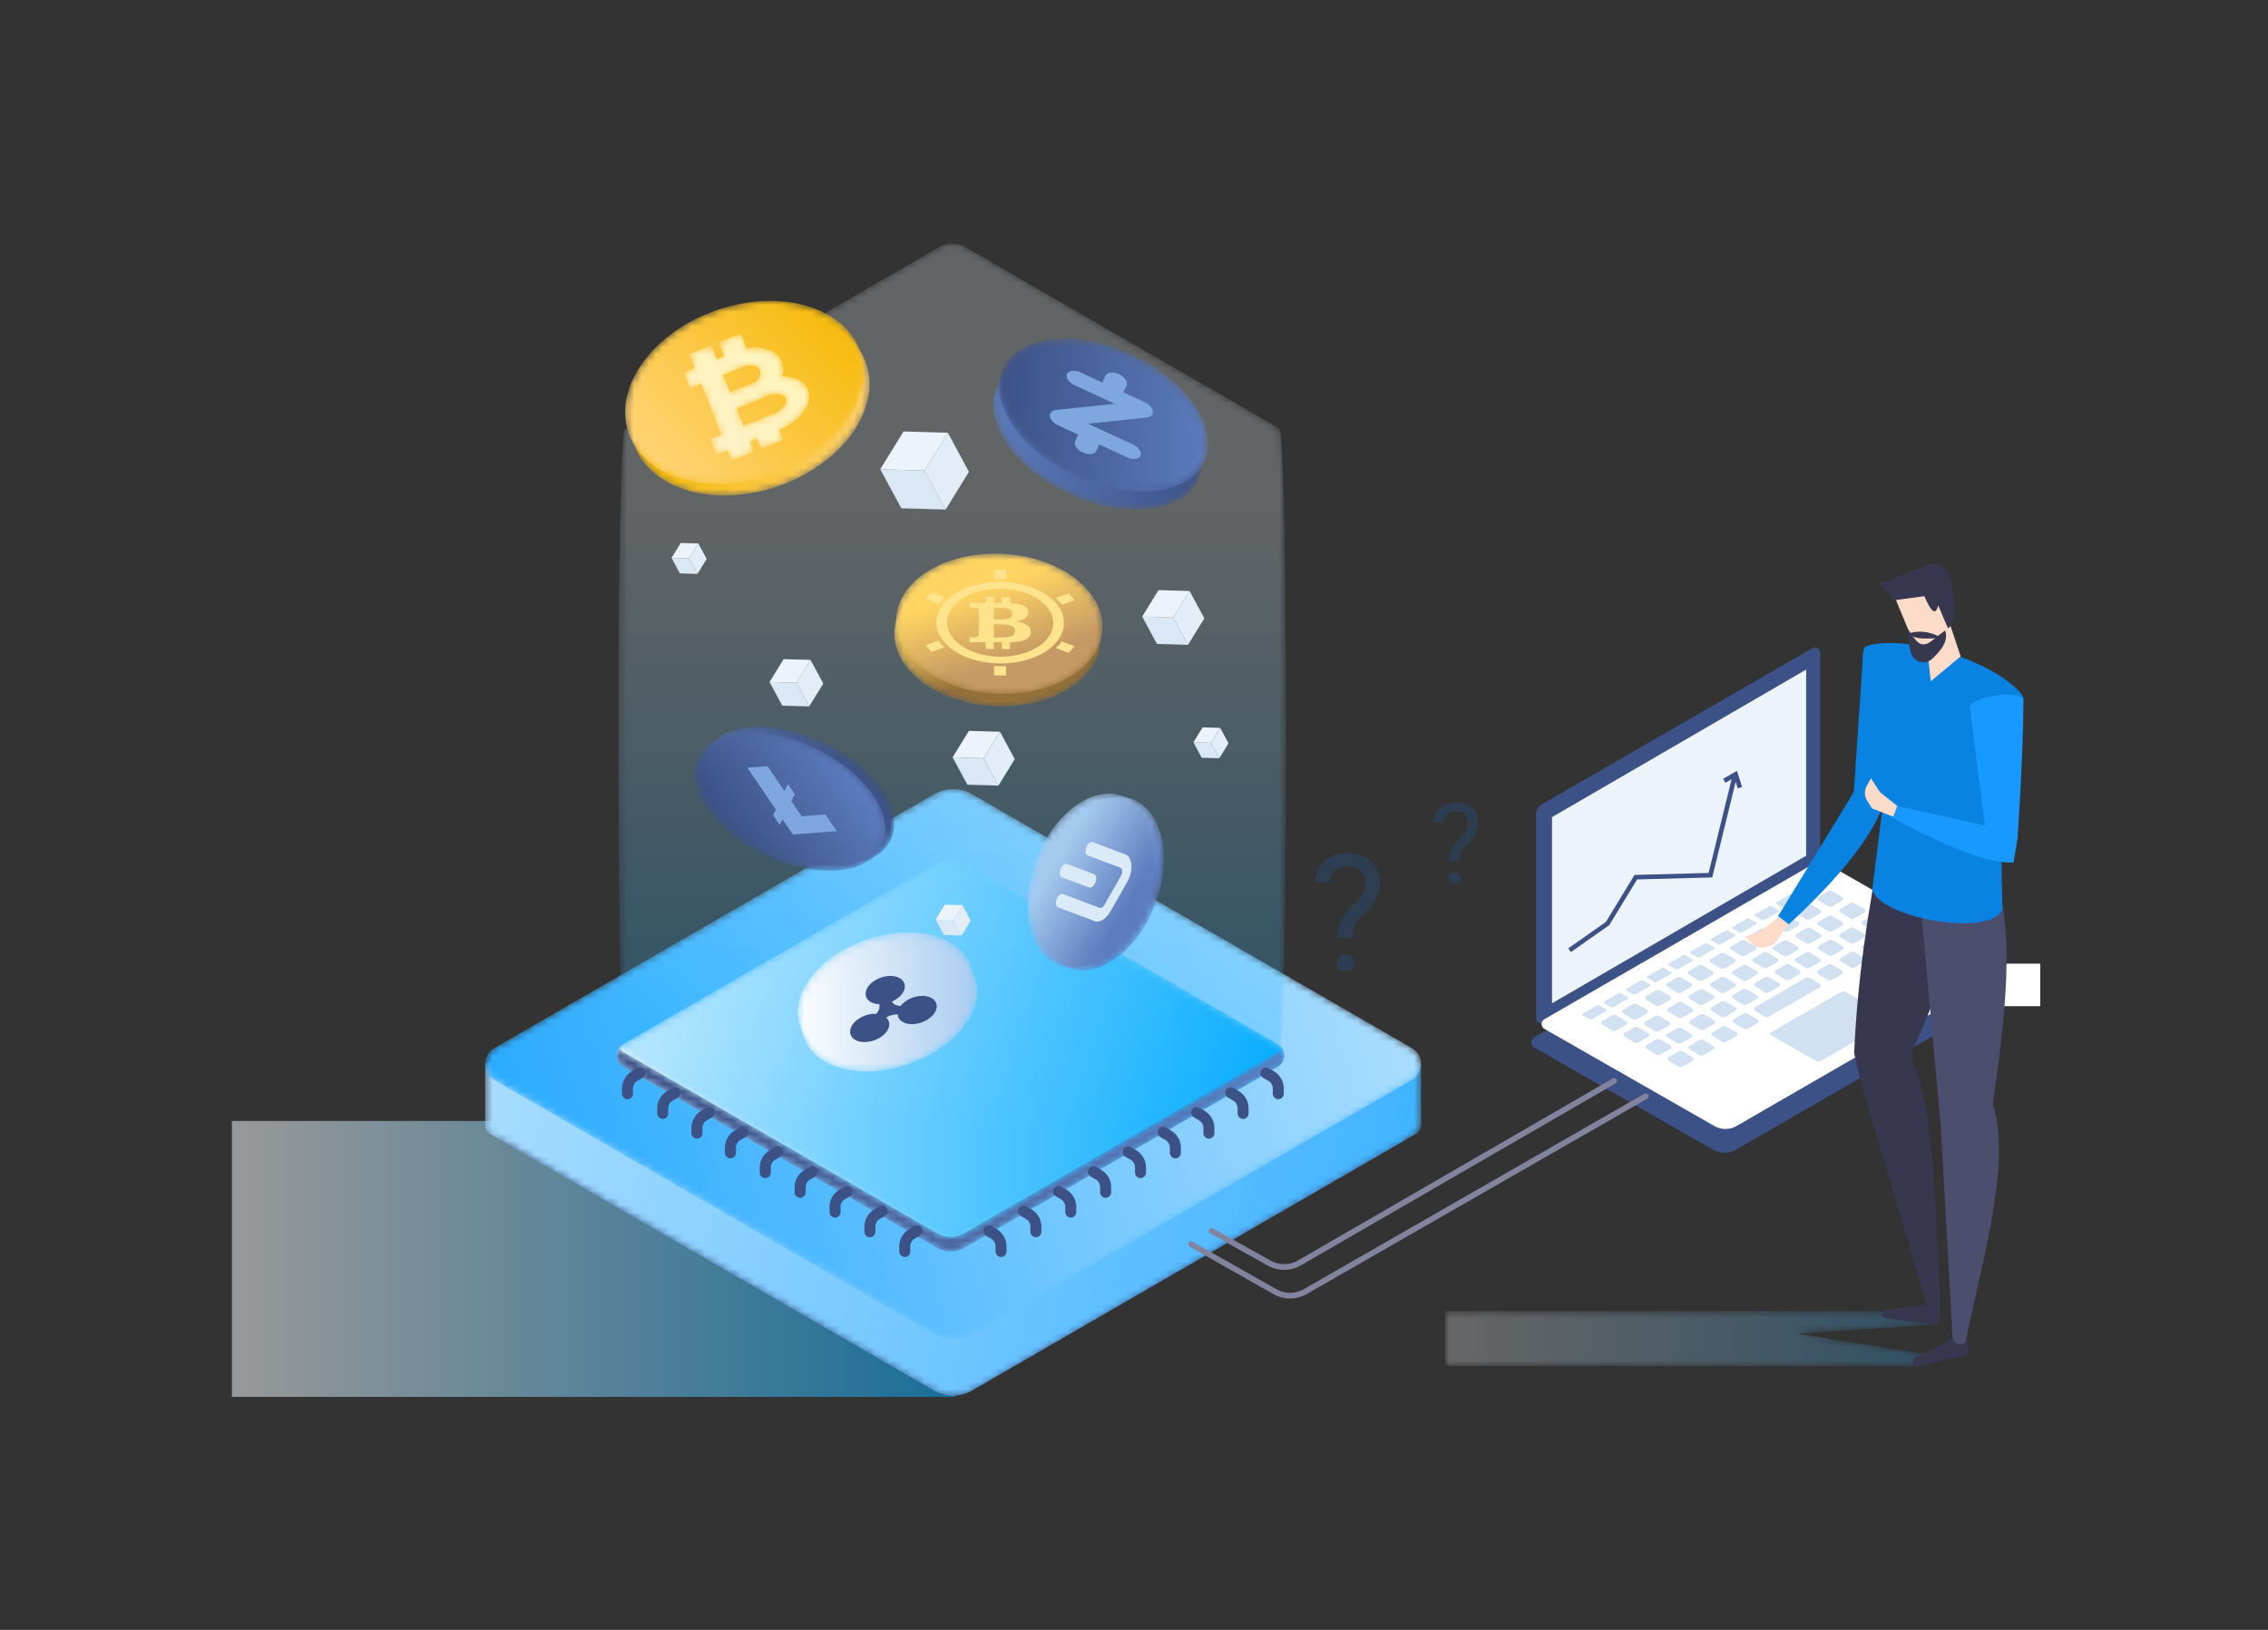 <?xml version="1.0" encoding="UTF-8"?>
<svg width="320px" height="230px" viewBox="0 0 320 230" version="1.1" xmlns="http://www.w3.org/2000/svg" xmlns:xlink="http://www.w3.org/1999/xlink">
    <rect x="0" y="0" width="320" height="230" fill="#333333" stroke="none"/>
    <title>5_What is cryptocurrency @3x</title>
    <defs>
        <linearGradient x1="-0.001%" y1="50.001%" x2="99.999%" y2="50.001%" id="linearGradient-1">
            <stop stop-color="#FFFFFF" offset="0%"></stop>
            <stop stop-color="#00AAFF" offset="100%"></stop>
        </linearGradient>
        <path d="M63.824,1.537 L0.446,31.65 L0.446,40.281 C0.446,40.784 0.715,41.25 1.15,41.502 L1.15,41.502 L63.824,77.746 C65.465,78.693 67.486,78.693 69.127,77.746 L69.127,77.746 L131.706,41.556 C132.2,41.271 132.504,40.743 132.504,40.173 L132.504,40.173 L132.504,31.65 L69.127,1.537 C68.307,1.064 67.391,0.827 66.476,0.827 L66.476,0.827 C65.56,0.827 64.645,1.064 63.824,1.537" id="path-2"></path>
        <linearGradient x1="-3.299%" y1="43.467%" x2="123.735%" y2="59.038%" id="linearGradient-4">
            <stop stop-color="#AADDFF" offset="0%"></stop>
            <stop stop-color="#28AAFF" offset="100%"></stop>
        </linearGradient>
        <path d="M63.824,1.545 L1.758,37.38 C0.01,38.389 0.01,40.911 1.758,41.921 L1.758,41.921 L63.824,77.755 C65.465,78.702 67.486,78.702 69.127,77.755 L69.127,77.755 L131.193,41.921 C132.941,40.911 132.941,38.389 131.193,37.38 L131.193,37.38 L69.127,1.545 C68.307,1.072 67.391,0.835 66.476,0.835 L66.476,0.835 C65.56,0.835 64.645,1.072 63.824,1.545" id="path-5"></path>
        <linearGradient x1="97.881%" y1="41.013%" x2="0.41%" y2="59.307%" id="linearGradient-7">
            <stop stop-color="#AADDFF" offset="0%"></stop>
            <stop stop-color="#28AAFF" offset="100%"></stop>
        </linearGradient>
        <path d="M45.229,1.25 C46.399,0.575 47.841,0.575 49.012,1.25 L49.012,1.25 L93.281,26.81 C94.527,27.529 94.527,29.329 93.281,30.049 L93.281,30.049 L49.012,55.607 C47.841,56.283 46.399,56.283 45.229,55.607 L45.229,55.607 L0.959,30.049 C-0.287,29.329 -0.287,27.529 0.959,26.81 L0.959,26.81" id="path-8"></path>
        <linearGradient x1="-0.001%" y1="50%" x2="100%" y2="50%" id="linearGradient-10">
            <stop stop-color="#EFF9FF" offset="0%"></stop>
            <stop stop-color="#00AAFF" offset="100%"></stop>
        </linearGradient>
        <path d="M93.281,0.967 L49.011,26.527 C47.84,27.203 46.399,27.203 45.229,26.527 L45.229,26.527 L0.958,0.967 C0.699,0.817 0.506,0.613 0.355,0.389 L0.355,0.389 C-0.221,1.24 -0.027,2.479 0.958,3.049 L0.958,3.049 L45.229,28.607 C46.399,29.283 47.84,29.283 49.011,28.607 L49.011,28.607 L93.281,3.049 C94.268,2.479 94.461,1.24 93.885,0.389 L93.885,0.389 C93.734,0.613 93.54,0.817 93.281,0.967" id="path-11"></path>
        <path d="M93.281,0.967 L49.011,26.527 C47.84,27.203 46.399,27.203 45.229,26.527 L45.229,26.527 L0.958,0.967 C0.699,0.817 0.506,0.613 0.355,0.389 L0.355,0.389 C-0.221,1.24 -0.027,2.479 0.958,3.049 L0.958,3.049 L45.229,28.607 C46.399,29.283 47.84,29.283 49.011,28.607 L49.011,28.607 L93.281,3.049 C94.268,2.479 94.461,1.24 93.885,0.389 L93.885,0.389 C93.734,0.613 93.54,0.817 93.281,0.967" id="path-13"></path>
        <linearGradient x1="-7.67211875e-05%" y1="50%" x2="100%" y2="50%" id="linearGradient-15">
            <stop stop-color="#3B5085" offset="0%"></stop>
            <stop stop-color="#5D7CBD" offset="100%"></stop>
        </linearGradient>
        <path d="M45.455,1.384 C46.625,0.708 48.067,0.708 49.237,1.384 L49.237,1.384 L93.507,26.943 C94.754,27.663 94.754,114.556 93.507,115.275 L93.507,115.275 L49.237,140.835 C48.067,141.511 46.625,141.511 45.455,140.835 L45.455,140.835 L1.185,115.275 C-0.062,114.556 -0.062,27.663 1.185,26.943 L1.185,26.943" id="path-16"></path>
        <linearGradient x1="50%" y1="26.227%" x2="50%" y2="88.961%" id="linearGradient-18">
            <stop stop-color="#EFF9FF" offset="0%"></stop>
            <stop stop-color="#00AAFF" offset="100%"></stop>
        </linearGradient>
        <path d="M13.75,1.919 C4.723,5.108 -0.762,12.874 1.495,19.262 L1.495,19.262 C3.752,25.651 12.9,28.245 21.926,25.056 L21.926,25.056 C30.951,21.866 36.437,14.102 34.181,7.713 L34.181,7.713 C32.578,3.178 27.505,0.555 21.468,0.555 L21.468,0.555 C18.999,0.555 16.369,0.994 13.75,1.919" id="path-19"></path>
        <linearGradient x1="104.351%" y1="62.731%" x2="18.395%" y2="42.597%" id="linearGradient-21">
            <stop stop-color="#FFD479" offset="0%"></stop>
            <stop stop-color="#F6B800" offset="100%"></stop>
        </linearGradient>
        <path d="M12.958,2.312 C3.933,5.501 -1.555,13.266 0.703,19.654 L0.703,19.654 C2.961,26.043 12.107,28.637 21.134,25.447 L21.134,25.447 C30.159,22.258 35.646,14.493 33.389,8.104 L33.389,8.104 C31.786,3.57 26.714,0.947 20.676,0.948 L20.676,0.948 C18.208,0.948 15.578,1.386 12.958,2.312" id="path-22"></path>
        <linearGradient x1="8.347%" y1="79.535%" x2="101.501%" y2="13.479%" id="linearGradient-24">
            <stop stop-color="#FFD479" offset="0%"></stop>
            <stop stop-color="#F6B800" offset="100%"></stop>
        </linearGradient>
        <path d="M5.388,1.813 L6.176,3.778 L5.149,4.19 L4.362,2.223 L1.248,3.47 L2.035,5.435 L0.474,6.061 L1.357,8.265 L2.917,7.64 L5.799,14.843 L4.24,15.467 L5.123,17.672 L6.682,17.048 L7.242,18.448 L10.357,17.201 L9.796,15.801 L10.822,15.389 L11.382,16.79 L14.498,15.544 L13.936,14.142 C16.941,12.926 18.762,10.397 17.999,8.49 L17.999,8.49 C17.511,7.272 16.085,6.604 14.335,6.586 L14.335,6.586 C14.564,5.893 14.591,5.189 14.332,4.542 L14.332,4.542 C13.689,2.935 11.596,2.217 9.342,2.661 L9.342,2.661 L8.504,0.566 L5.388,1.813 Z M6.032,6.394 L8.921,5.238 C9.908,4.843 10.939,5.09 11.217,5.789 L11.217,5.789 C11.442,6.347 11.113,7.024 10.47,7.477 L10.47,7.477 L7.018,8.858 L6.032,6.394 Z M7.929,11.133 L10.817,9.977 C11.154,9.842 11.472,9.685 11.772,9.512 L11.772,9.512 L12.008,9.418 C13.293,8.904 14.61,9.05 14.885,9.736 L14.885,9.736 C15.159,10.423 14.306,11.438 13.022,11.952 L13.022,11.952 L8.913,13.596 L7.929,11.133 Z" id="path-25"></path>
        <linearGradient x1="10.868%" y1="88.738%" x2="95.375%" y2="-16.519%" id="linearGradient-27">
            <stop stop-color="#FFF2C8" offset="0%"></stop>
            <stop stop-color="#FFF4B8" offset="100%"></stop>
        </linearGradient>
        <path d="M7.046,0.059 C0.587,0.539 -1.714,5.313 1.932,10.665 L1.932,10.665 C5.577,16.017 13.843,20.003 20.302,19.524 L20.302,19.524 C26.76,19.042 29.062,14.27 25.417,8.917 L25.417,8.917 C21.971,3.858 14.397,0.019 8.124,0.019 L8.124,0.019 C7.759,0.019 7.4,0.032 7.046,0.059" id="path-28"></path>
        <linearGradient x1="17.146%" y1="64.867%" x2="82.853%" y2="35.131%" id="linearGradient-30">
            <stop stop-color="#5D7CBD" offset="0%"></stop>
            <stop stop-color="#3B5085" offset="100%"></stop>
        </linearGradient>
        <path d="M6.859,0.866 C0.401,1.346 -1.9,6.12 1.745,11.472 L1.745,11.472 C5.391,16.826 13.657,20.812 20.116,20.331 L20.116,20.331 C26.574,19.85 28.876,15.077 25.23,9.725 L25.23,9.725 C21.784,4.665 14.209,0.827 7.935,0.827 L7.935,0.827 C7.572,0.827 7.213,0.84 6.859,0.866" id="path-31"></path>
        <linearGradient x1="17.147%" y1="64.867%" x2="82.853%" y2="35.133%" id="linearGradient-33">
            <stop stop-color="#3B5085" offset="0%"></stop>
            <stop stop-color="#5D7CBD" offset="100%"></stop>
        </linearGradient>
        <path d="M10.169,1.109 C3.502,3.427 -0.675,8.839 0.841,13.196 L0.841,13.196 C2.355,17.553 8.989,19.205 15.657,16.887 L15.657,16.887 C22.323,14.567 26.5,9.156 24.984,4.799 L24.984,4.799 C23.934,1.78 20.426,0.059 16.152,0.059 L16.152,0.059 C14.259,0.059 12.215,0.397 10.169,1.109" id="path-34"></path>
        <linearGradient x1="-0.001%" y1="49.999%" x2="100%" y2="49.999%" id="linearGradient-36">
            <stop stop-color="#FFFFFF" offset="0%"></stop>
            <stop stop-color="#A5CAEF" offset="100%"></stop>
        </linearGradient>
        <path d="M9.778,1.859 C3.11,4.178 -1.066,9.59 0.449,13.946 L0.449,13.946 C1.965,18.304 8.598,19.956 15.265,17.638 L15.265,17.638 C21.932,15.319 26.108,9.907 24.593,5.55 L24.593,5.55 C23.543,2.53 20.035,0.81 15.761,0.81 L15.761,0.81 C13.867,0.81 11.824,1.147 9.778,1.859" id="path-37"></path>
        <linearGradient x1="0.001%" y1="49.999%" x2="100.001%" y2="49.999%" id="linearGradient-39">
            <stop stop-color="#FFFFFF" offset="0%"></stop>
            <stop stop-color="#A5CAEF" offset="100%"></stop>
        </linearGradient>
        <path d="M1.577,10.286 C-0.785,16.562 0.412,22.874 4.207,24.846 L4.207,24.846 L4.063,24.905 L4.734,25.093 C4.754,25.102 4.772,25.114 4.792,25.12 L4.792,25.12 C5.096,25.235 5.409,25.313 5.724,25.371 L5.724,25.371 L5.79,25.39 L5.794,25.38 C9.871,26.075 14.701,22.171 16.991,16.087 L16.991,16.087 C19.392,9.709 18.112,3.297 14.17,1.437 L14.17,1.437 L14.174,1.422 L14.057,1.383 C13.962,1.342 13.873,1.289 13.775,1.253 L13.775,1.253 C13.472,1.139 13.162,1.06 12.848,1.002 L12.848,1.002 L12.795,0.986 L12.799,0.996 C12.477,0.94 12.148,0.912 11.818,0.912 L11.818,0.912 C7.966,0.911 3.691,4.671 1.577,10.286" id="path-40"></path>
        <linearGradient x1="28.27%" y1="33.728%" x2="71.56%" y2="66.701%" id="linearGradient-42">
            <stop stop-color="#A5CAEF" offset="0%"></stop>
            <stop stop-color="#5D7CBD" offset="100%"></stop>
        </linearGradient>
        <path d="M1.211,9.857 C-1.27,16.447 0.17,23.089 4.427,24.691 L4.427,24.691 C8.683,26.294 14.144,22.249 16.625,15.658 L16.625,15.658 C19.106,9.068 17.666,2.425 13.41,0.824 L13.41,0.824 C12.781,0.587 12.125,0.474 11.456,0.474 L11.456,0.474 C7.603,0.474 3.325,4.24 1.211,9.857" id="path-43"></path>
        <linearGradient x1="28.385%" y1="33.525%" x2="71.616%" y2="66.473%" id="linearGradient-45">
            <stop stop-color="#A5CAEF" offset="0%"></stop>
            <stop stop-color="#5D7CBD" offset="100%"></stop>
        </linearGradient>
        <path d="M0.661,5.039 C-1.535,9.779 3.042,16.567 10.884,20.2 L10.884,20.2 C18.725,23.833 26.861,22.936 29.057,18.194 L29.057,18.194 C31.253,13.454 26.678,6.666 18.837,3.033 L18.837,3.033 C15.591,1.529 12.295,0.802 9.391,0.802 L9.391,0.802 C5.278,0.802 1.949,2.261 0.661,5.039" id="path-46"></path>
        <linearGradient x1="0.004%" y1="50.001%" x2="100.002%" y2="50.001%" id="linearGradient-48">
            <stop stop-color="#5D7CBD" offset="0%"></stop>
            <stop stop-color="#3B5085" offset="100%"></stop>
        </linearGradient>
        <path d="M1.509,4.511 C-0.687,9.251 3.89,16.039 11.731,19.671 L11.731,19.671 C19.572,23.305 27.709,22.407 29.905,17.667 L29.905,17.667 C32.101,12.926 27.526,6.137 19.685,2.505 L19.685,2.505 C16.438,1.001 13.143,0.274 10.238,0.274 L10.238,0.274 C6.125,0.274 2.797,1.733 1.509,4.511" id="path-49"></path>
        <linearGradient x1="1.147%" y1="48.705%" x2="98.853%" y2="51.295%" id="linearGradient-51">
            <stop stop-color="#3B5085" offset="0%"></stop>
            <stop stop-color="#5D7CBD" offset="100%"></stop>
        </linearGradient>
        <path d="M39.173,0.661 L1.068,22.661 C0.549,22.961 0.228,23.515 0.228,24.114 L0.228,24.114 L0.228,52.831 C0.228,53.426 0.872,53.797 1.387,53.5 L1.387,53.5 L39.491,31.5 C40.011,31.2 40.331,30.646 40.331,30.047 L40.331,30.047 L40.331,1.33 C40.331,0.879 39.961,0.556 39.557,0.556 L39.557,0.556 C39.429,0.556 39.297,0.589 39.173,0.661" id="path-52"></path>
        <path d="M38.282,1.218 L0.506,21.945 C0.506,21.945 -0.094,23.539 0.899,24.155 L0.899,24.155 L24.911,37.881 C25.867,38.428 27.043,38.425 27.997,37.874 L27.997,37.874 L65.383,16.29 C65.903,15.989 65.77,14.084 65.77,14.084 L65.77,14.084 L41.368,1.212 C40.892,0.94 40.361,0.803 39.83,0.803 L39.83,0.803 C39.296,0.804 38.761,0.942 38.282,1.218" id="path-54"></path>
        <polygon id="path-56" points="25.762 1.825 26.084 2.383 26.999 1.856 22.925 16.06 13.985 14.007 9.522 28.493 1.816 27.243 0.978 35.857 1.609 36.505 2.39 27.989 9.973 29.218 14.423 14.768 23.376 16.823 27.544 2.293 27.825 3.175 28.438 2.981 27.714 0.7"></polygon>
        <polygon id="path-58" points="66.363 0.503 70.227 2.393 50.613 3.69 69.976 6.788 67.557 8.268 0.901 8.25 0.901 0.503"></polygon>
        <linearGradient x1="0.001%" y1="49.995%" x2="100.001%" y2="49.995%" id="linearGradient-60">
            <stop stop-color="#FFFFFF" offset="0%"></stop>
            <stop stop-color="#28AAFF" offset="100%"></stop>
        </linearGradient>
        <path d="M0.18,9.93 C0.211,15.393 6.754,19.981 14.796,20.178 L14.796,20.178 C22.839,20.376 29.334,16.109 29.304,10.646 L29.304,10.646 C29.274,5.184 22.73,0.595 14.688,0.398 L14.688,0.398 C14.508,0.394 14.331,0.392 14.153,0.392 L14.153,0.392 C6.36,0.392 0.151,4.591 0.18,9.93" id="path-61"></path>
        <linearGradient x1="38.898%" y1="26.876%" x2="60.827%" y2="72.551%" id="linearGradient-63">
            <stop stop-color="#FFD462" offset="0%"></stop>
            <stop stop-color="#957038" offset="100%"></stop>
        </linearGradient>
        <path d="M0.432,10.161 C0.461,15.623 7.006,20.211 15.048,20.408 L15.048,20.408 C23.091,20.605 29.586,16.337 29.556,10.876 L29.556,10.876 C29.525,5.414 22.981,0.826 14.94,0.628 L14.94,0.628 C14.76,0.624 14.583,0.621 14.405,0.621 L14.405,0.621 C6.612,0.622 0.403,4.821 0.432,10.161" id="path-64"></path>
        <linearGradient x1="38.897%" y1="26.876%" x2="60.826%" y2="72.553%" id="linearGradient-66">
            <stop stop-color="#FFD462" offset="0%"></stop>
            <stop stop-color="#C69A64" offset="100%"></stop>
        </linearGradient>
    </defs>
    <g id="Designs" stroke="none" stroke-width="1" fill="none" fill-rule="evenodd">
        <g id="IconsBounds" transform="translate(-986, -289)">
            <g id="5_What-is-cryptocurrency-" transform="translate(986, 289)">
                <g id="Group-440" transform="translate(32, 33)">
                    <g id="Group-85" transform="translate(184, 89.506)" fill="#3C5185">
                        <path d="M42.988,1.207 L68.218,15.629 C68.766,15.942 68.767,16.732 68.22,17.049 L28.939,39.728 C27.936,40.307 26.702,40.31 25.696,39.734 L0.467,25.312 C-0.081,24.999 -0.083,24.209 0.464,23.893 L39.745,1.214 C40.748,0.635 41.983,0.632 42.988,1.207" id="Fill-1"></path>
                        <path d="M42.962,1.23 L68.115,15.608 C68.661,15.92 68.663,16.709 68.118,17.023 L28.956,39.633 C27.956,40.21 26.726,40.213 25.723,39.64 L0.57,25.262 C0.024,24.95 0.022,24.162 0.567,23.846 L39.73,1.237 C40.729,0.66 41.96,0.657 42.962,1.23" id="Fill-3"></path>
                        <path d="M42.935,1.253 L68.011,15.588 C68.556,15.899 68.558,16.685 68.014,16.999 L28.972,39.54 C27.975,40.115 26.748,40.118 25.748,39.547 L0.673,25.213 C0.127,24.901 0.125,24.115 0.669,23.802 L39.712,1.261 C40.708,0.685 41.936,0.683 42.935,1.253" id="Fill-5"></path>
                        <path d="M42.909,1.276 L67.908,15.567 C68.452,15.878 68.454,16.661 67.911,16.974 L28.988,39.446 C27.995,40.019 26.771,40.022 25.775,39.453 L0.776,25.163 C0.232,24.851 0.231,24.068 0.773,23.755 L39.696,1.284 C40.689,0.71 41.913,0.707 42.909,1.276" id="Fill-7"></path>
                        <path d="M42.883,1.3 L67.806,15.547 C68.348,15.857 68.35,16.638 67.809,16.949 L29.005,39.353 C28.015,39.925 26.795,39.927 25.802,39.36 L0.88,25.113 C0.338,24.803 0.336,24.023 0.877,23.71 L39.68,1.308 C40.67,0.736 41.89,0.733 42.883,1.3" id="Fill-9"></path>
                        <path d="M42.857,1.323 L67.702,15.526 C68.242,15.835 68.244,16.613 67.706,16.925 L29.021,39.259 C28.034,39.829 26.818,39.831 25.828,39.265 L0.982,25.062 C0.442,24.754 0.44,23.975 0.979,23.665 L39.663,1.33 C40.65,0.761 41.867,0.758 42.857,1.323" id="Fill-11"></path>
                        <path d="M42.831,1.347 L67.6,15.506 C68.138,15.814 68.14,16.59 67.602,16.9 L29.038,39.165 C28.054,39.734 26.841,39.736 25.854,39.172 L1.086,25.013 C0.547,24.705 0.546,23.929 1.082,23.619 L39.646,1.354 C40.632,0.785 41.844,0.784 42.831,1.347" id="Fill-13"></path>
                        <path d="M42.804,1.37 L67.496,15.485 C68.034,15.792 68.034,16.565 67.499,16.875 L29.055,39.071 C28.073,39.638 26.864,39.641 25.881,39.078 L1.188,24.963 C0.651,24.656 0.65,23.883 1.185,23.573 L39.63,1.377 C40.612,0.81 41.821,0.808 42.804,1.37" id="Fill-15"></path>
                        <path d="M42.778,1.393 L67.393,15.464 C67.928,15.771 67.929,16.541 67.396,16.851 L29.071,38.977 C28.092,39.541 26.887,39.544 25.907,38.984 L1.292,24.913 C0.757,24.608 0.755,23.835 1.288,23.527 L39.614,1.401 C40.592,0.836 41.797,0.833 42.778,1.393" id="Fill-17"></path>
                        <path d="M42.752,1.417 L67.29,15.444 C67.824,15.749 67.825,16.518 67.293,16.825 L29.087,38.884 C28.112,39.446 26.911,39.449 25.934,38.891 L1.395,24.863 C0.861,24.558 0.859,23.789 1.392,23.482 L39.598,1.424 C40.573,0.861 41.774,0.858 42.752,1.417" id="Fill-19"></path>
                        <path d="M42.725,1.44 L67.187,15.423 C67.718,15.727 67.72,16.494 67.19,16.8 L29.103,38.79 C28.131,39.35 26.934,39.353 25.959,38.796 L1.497,24.813 C0.965,24.508 0.963,23.743 1.495,23.436 L39.58,1.447 C40.553,0.885 41.75,0.883 42.725,1.44" id="Fill-21"></path>
                        <path d="M42.699,1.464 L67.084,15.403 C67.614,15.706 67.616,16.471 67.087,16.776 L29.12,38.696 C28.15,39.256 26.957,39.258 25.986,38.703 L1.6,24.763 C1.07,24.46 1.069,23.696 1.597,23.391 L39.564,1.471 C40.534,0.911 41.727,0.908 42.699,1.464" id="Fill-23"></path>
                        <path d="M42.673,1.487 L66.982,15.383 C67.51,15.684 67.512,16.446 66.985,16.751 L29.137,38.601 C28.171,39.16 26.981,39.162 26.013,38.608 L1.704,24.713 C1.176,24.411 1.174,23.649 1.701,23.345 L39.548,1.494 C40.515,0.936 41.704,0.933 42.673,1.487" id="Fill-25"></path>
                        <path d="M42.646,1.511 L66.877,15.363 C67.405,15.663 67.406,16.423 66.88,16.727 L29.153,38.508 C28.19,39.065 27.003,39.068 26.038,38.515 L1.806,24.663 C1.28,24.363 1.278,23.604 1.803,23.3 L39.532,1.518 C40.495,0.961 41.68,0.959 42.646,1.511" id="Fill-27"></path>
                        <path d="M42.62,1.534 L66.775,15.342 C67.3,15.642 67.302,16.398 66.778,16.701 L29.17,38.415 C28.21,38.969 27.027,38.972 26.064,38.421 L1.91,24.613 C1.385,24.313 1.383,23.556 1.907,23.254 L39.516,1.541 C40.475,0.986 41.658,0.984 42.62,1.534" id="Fill-29"></path>
                        <path d="M42.594,1.558 L66.672,15.322 C67.196,15.621 67.198,16.375 66.675,16.677 L29.186,38.322 C28.23,38.873 27.051,38.876 26.091,38.328 L2.013,24.564 C1.49,24.264 1.489,23.51 2.01,23.208 L39.499,1.565 C40.456,1.012 41.635,1.009 42.594,1.558" id="Fill-31"></path>
                        <path d="M42.567,1.581 L66.569,15.301 C67.09,15.6 67.092,16.352 66.571,16.651 L29.202,38.227 C28.248,38.777 27.073,38.78 26.117,38.233 L2.116,24.514 C1.594,24.215 1.592,23.463 2.113,23.163 L39.482,1.588 C40.436,1.036 41.611,1.034 42.567,1.581" id="Fill-33"></path>
                        <path d="M42.541,1.604 L66.466,15.28 C66.986,15.578 66.987,16.327 66.469,16.626 L29.219,38.132 C28.268,38.682 27.097,38.684 26.144,38.139 L2.219,24.463 C1.699,24.166 1.697,23.416 2.216,23.117 L39.466,1.61 C40.417,1.061 41.588,1.059 42.541,1.604" id="Fill-35"></path>
                        <path d="M42.514,1.628 L66.364,15.26 C66.88,15.557 66.882,16.304 66.367,16.603 L29.235,38.039 C28.287,38.587 27.119,38.589 26.169,38.046 L2.322,24.414 C1.804,24.117 1.802,23.37 2.32,23.071 L39.45,1.634 C40.398,1.087 41.565,1.085 42.514,1.628" id="Fill-37"></path>
                        <path d="M42.489,1.651 L66.26,15.239 C66.776,15.535 66.778,16.279 66.262,16.577 L29.252,37.945 C28.306,38.491 27.143,38.494 26.196,37.952 L2.425,24.363 C1.908,24.068 1.907,23.323 2.423,23.026 L39.433,1.657 C40.378,1.112 41.542,1.109 42.489,1.651" id="Fill-39"></path>
                        <path d="M42.462,1.675 L66.156,15.219 C66.672,15.514 66.674,16.256 66.159,16.553 L29.269,37.852 C28.326,38.396 27.167,38.399 26.223,37.859 L2.528,24.314 C2.013,24.02 2.012,23.278 2.525,22.981 L39.417,1.681 C40.358,1.137 41.519,1.135 42.462,1.675" id="Fill-41"></path>
                        <path d="M42.436,1.697 L66.053,15.198 C66.567,15.492 66.568,16.231 66.056,16.527 L29.284,37.758 C28.345,38.3 27.19,38.302 26.249,37.764 L2.63,24.263 C2.118,23.969 2.116,23.23 2.627,22.934 L39.4,1.704 C40.338,1.162 41.495,1.16 42.436,1.697" id="Fill-43"></path>
                        <path d="M42.41,1.722 L65.951,15.178 C66.463,15.471 66.464,16.208 65.953,16.503 L29.301,37.664 C28.365,38.204 27.213,38.207 26.275,37.671 L2.734,24.214 C2.222,23.921 2.221,23.184 2.731,22.889 L39.384,1.728 C40.319,1.188 41.472,1.185 42.41,1.722" id="Fill-45"></path>
                        <path d="M42.384,1.744 L65.848,15.157 C66.358,15.449 66.36,16.184 65.851,16.477 L29.318,37.57 C28.385,38.108 27.237,38.111 26.302,37.577 L2.837,24.164 C2.327,23.872 2.325,23.138 2.834,22.844 L39.367,1.751 C40.301,1.213 41.448,1.21 42.384,1.744" id="Fill-47"></path>
                        <path d="M42.357,1.768 L65.744,15.137 C66.253,15.428 66.254,16.16 65.747,16.453 L29.334,37.477 C28.404,38.014 27.259,38.016 26.328,37.483 L2.94,24.114 C2.431,23.823 2.43,23.09 2.937,22.797 L39.351,1.774 C40.28,1.238 41.425,1.236 42.357,1.768" id="Fill-49"></path>
                        <path d="M42.331,1.791 L65.642,15.116 C66.148,15.406 66.15,16.137 65.644,16.429 L29.351,37.383 C28.424,37.918 27.283,37.92 26.354,37.39 L3.043,24.064 C2.536,23.774 2.535,23.044 3.041,22.752 L39.335,1.798 C40.261,1.263 41.402,1.261 42.331,1.791" id="Fill-51"></path>
                        <path d="M42.304,1.814 L65.538,15.096 C66.043,15.384 66.044,16.112 65.54,16.403 L29.366,37.289 C28.444,37.822 27.305,37.824 26.381,37.295 L3.147,24.013 C2.642,23.725 2.639,22.997 3.143,22.707 L39.319,1.821 C40.242,1.288 41.379,1.285 42.304,1.814" id="Fill-53"></path>
                        <path d="M42.278,1.838 L65.435,15.075 C65.939,15.363 65.94,16.089 65.438,16.379 L29.383,37.195 C28.463,37.727 27.329,37.73 26.406,37.202 L3.25,23.964 C2.746,23.677 2.744,22.951 3.247,22.661 L39.301,1.845 C40.222,1.314 41.355,1.311 42.278,1.838" id="Fill-55"></path>
                        <path d="M42.252,1.861 L65.332,15.055 C65.834,15.341 65.836,16.065 65.335,16.354 L29.399,37.101 C28.482,37.631 27.353,37.633 26.433,37.107 L3.353,23.914 C2.851,23.627 2.85,22.904 3.35,22.615 L39.285,1.868 C40.203,1.338 41.332,1.336 42.252,1.861" id="Fill-57"></path>
                        <path d="M42.225,1.885 L65.229,15.035 C65.729,15.321 65.731,16.041 65.232,16.329 L29.415,37.008 C28.501,37.535 27.375,37.538 26.458,37.014 L3.455,23.864 C2.955,23.578 2.954,22.858 3.453,22.57 L39.268,1.891 C40.183,1.364 41.308,1.362 42.225,1.885" id="Fill-59"></path>
                        <path d="M42.199,1.908 L65.126,15.014 C65.625,15.299 65.626,16.017 65.129,16.304 L29.432,36.914 C28.521,37.439 27.399,37.442 26.485,36.92 L3.558,23.814 C3.06,23.529 3.058,22.81 3.555,22.524 L39.253,1.914 C40.164,1.388 41.286,1.386 42.199,1.908" id="Fill-61"></path>
                        <path d="M42.173,1.932 L65.024,14.995 C65.52,15.278 65.522,15.994 65.027,16.28 L29.449,36.821 C28.541,37.345 27.422,37.347 26.512,36.827 L3.662,23.765 C3.165,23.481 3.163,22.765 3.659,22.479 L39.236,1.938 C40.145,1.414 41.263,1.411 42.173,1.932" id="Fill-63"></path>
                        <path d="M42.146,1.955 L64.919,14.974 C65.415,15.256 65.417,15.97 64.922,16.255 L29.465,36.726 C28.56,37.249 27.445,37.251 26.538,36.732 L3.764,23.714 C3.269,23.432 3.268,22.718 3.761,22.433 L39.219,1.961 C40.125,1.438 41.239,1.436 42.146,1.955" id="Fill-65"></path>
                        <path d="M42.12,1.978 L64.817,14.954 C65.31,15.235 65.312,15.945 64.82,16.23 L29.481,36.633 C28.58,37.154 27.469,37.156 26.564,36.639 L3.868,23.665 C3.374,23.383 3.373,22.671 3.865,22.387 L39.203,1.984 C40.105,1.464 41.216,1.462 42.12,1.978" id="Fill-67"></path>
                        <path d="M42.094,2.002 L64.714,14.932 C65.206,15.213 65.207,15.922 64.717,16.205 L29.498,36.539 C28.6,37.058 27.492,37.06 26.591,36.545 L3.971,23.614 C3.48,23.333 3.478,22.625 3.968,22.342 L39.187,2.008 C40.086,1.489 41.194,1.486 42.094,2.002" id="Fill-69"></path>
                        <path d="M42.068,2.025 L64.611,14.912 C65.101,15.192 65.102,15.898 64.614,16.18 L29.514,36.445 C28.619,36.962 27.515,36.964 26.617,36.451 L4.074,23.564 C3.584,23.284 3.582,22.578 4.071,22.296 L39.171,2.031 C40.066,1.513 41.17,1.511 42.068,2.025" id="Fill-71"></path>
                        <path d="M42.041,2.049 L64.508,14.891 C64.996,15.171 64.998,15.874 64.511,16.155 L29.531,36.351 C28.639,36.866 27.539,36.869 26.644,36.358 L4.177,23.515 C3.688,23.236 3.687,22.531 4.175,22.25 L39.154,2.055 C40.047,1.539 41.146,1.537 42.041,2.049" id="Fill-73"></path>
                        <path d="M42.015,2.072 L64.405,14.871 C64.891,15.149 64.893,15.85 64.408,16.131 L29.547,36.257 C28.657,36.771 27.561,36.773 26.669,36.263 L4.28,23.465 C3.792,23.186 3.791,22.484 4.277,22.205 L39.137,2.078 C40.027,1.564 41.122,1.562 42.015,2.072" id="Fill-75"></path>
                        <path d="M41.989,2.096 L64.302,14.851 C64.787,15.128 64.789,15.826 64.304,16.106 L29.564,36.163 C28.676,36.676 27.585,36.678 26.696,36.17 L4.383,23.415 C3.897,23.138 3.896,22.439 4.38,22.159 L39.121,2.102 C40.008,1.59 41.099,1.587 41.989,2.096" id="Fill-77"></path>
                        <path d="M41.963,2.119 L64.199,14.83 C64.683,15.106 64.684,15.803 64.201,16.081 L29.58,36.069 C28.696,36.58 27.609,36.582 26.722,36.076 L4.486,23.364 C4.003,23.089 4.001,22.391 4.484,22.113 L39.105,2.125 C39.988,1.614 41.077,1.612 41.963,2.119" id="Fill-79"></path>
                        <path d="M41.936,2.142 L64.095,14.809 C64.578,15.085 64.579,15.778 64.098,16.056 L29.596,35.975 C28.715,36.484 27.631,36.486 26.748,35.983 L4.588,23.314 C4.107,23.038 4.105,22.345 4.585,22.067 L39.087,2.148 C39.968,1.639 41.053,1.637 41.936,2.142" id="Fill-81"></path>
                        <path d="M41.91,2.165 L63.993,14.789 C64.473,15.063 64.474,15.755 63.995,16.031 L29.613,35.882 C28.735,36.389 27.654,36.392 26.774,35.889 L4.692,23.265 C4.212,22.99 4.211,22.299 4.689,22.022 L39.071,2.172 C39.949,1.665 41.03,1.662 41.91,2.165" id="Fill-83"></path>
                    </g>
                    <polygon id="Fill-86" fill="#FFFFFF" points="250.439 108.986 255.872 108.986 255.872 102.984 250.439 102.984"></polygon>
                    <g id="Group-110" transform="translate(0, 87.506)">
                        <polygon id="Fill-87" fill="url(#linearGradient-1)" opacity="0.5" points="0.722 76.617 102.746 76.617 102.746 37.679 0.722 37.679"></polygon>
                        <g id="Group-109" transform="translate(37, 0)" fill="#3C5185">
                            <path d="M62.885,1.226 L2.249,36.234 C0.542,37.219 0.542,39.684 2.249,40.67 L62.885,75.678 C64.489,76.605 66.463,76.605 68.067,75.678 L128.702,40.67 C130.409,39.684 130.409,37.219 128.702,36.234 L68.067,1.226 C66.463,0.3 64.489,0.3 62.885,1.226" id="Fill-89"></path>
                            <path d="M62.893,1.343 L2.446,36.241 C0.744,37.224 0.744,39.681 2.446,40.663 L62.893,75.563 C64.491,76.486 66.459,76.486 68.057,75.563 L128.504,40.663 C130.206,39.681 130.206,37.224 128.504,36.241 L68.057,1.343 C66.459,0.42 64.491,0.42 62.893,1.343" id="Fill-91"></path>
                            <path d="M62.901,1.458 L2.643,36.248 C0.947,37.228 0.947,39.677 2.643,40.656 L62.901,75.446 C64.494,76.366 66.457,76.366 68.049,75.446 L128.307,40.656 C130.004,39.677 130.004,37.228 128.307,36.248 L68.049,1.458 C66.457,0.539 64.494,0.539 62.901,1.458" id="Fill-93"></path>
                            <path d="M62.909,1.575 L2.842,36.255 C1.15,37.231 1.15,39.673 2.842,40.649 L62.909,75.33 C64.497,76.247 66.454,76.247 68.042,75.33 L128.109,40.649 C129.802,39.673 129.802,37.231 128.109,36.255 L68.042,1.575 C66.454,0.658 64.497,0.658 62.909,1.575" id="Fill-95"></path>
                            <path d="M62.918,1.691 L3.039,36.261 C1.353,37.235 1.353,39.669 3.039,40.642 L62.918,75.213 C64.5,76.128 66.45,76.128 68.033,75.213 L127.912,40.642 C129.599,39.669 129.599,37.235 127.912,36.261 L68.033,1.691 C66.45,0.777 64.5,0.777 62.918,1.691" id="Fill-97"></path>
                            <path d="M62.926,1.808 L3.237,36.269 C1.556,37.24 1.556,39.665 3.237,40.636 L62.926,75.098 C64.504,76.009 66.447,76.009 68.026,75.098 L127.715,40.636 C129.396,39.665 129.396,37.24 127.715,36.269 L68.026,1.808 C66.447,0.897 64.504,0.897 62.926,1.808" id="Fill-99"></path>
                            <path d="M62.933,1.924 L3.433,36.277 C1.757,37.243 1.757,39.661 3.433,40.629 L62.933,74.982 C64.506,75.89 66.444,75.89 68.017,74.982 L127.517,40.629 C129.192,39.661 129.192,37.243 127.517,36.277 L68.017,1.924 C66.444,1.016 64.506,1.016 62.933,1.924" id="Fill-101"></path>
                            <path d="M62.941,2.04 L3.63,36.283 C1.961,37.247 1.961,39.657 3.63,40.622 L62.941,74.865 C64.509,75.77 66.441,75.77 68.008,74.865 L127.32,40.622 C128.99,39.657 128.99,37.247 127.32,36.283 L68.008,2.04 C66.441,1.135 64.509,1.135 62.941,2.04" id="Fill-103"></path>
                            <path d="M62.95,2.156 L3.828,36.29 C2.164,37.251 2.164,39.654 3.828,40.615 L62.95,74.749 C64.512,75.651 66.438,75.651 68.001,74.749 L127.122,40.615 C128.787,39.654 128.787,37.251 127.122,36.29 L68.001,2.156 C66.438,1.254 64.512,1.254 62.95,2.156" id="Fill-105"></path>
                            <path d="M62.958,2.272 L4.026,36.296 C2.366,37.254 2.366,39.65 4.026,40.608 L62.958,74.632 C64.516,75.532 66.436,75.532 67.993,74.632 L126.925,40.608 C128.585,39.65 128.585,37.254 126.925,36.296 L67.993,2.272 C66.436,1.373 64.516,1.373 62.958,2.272" id="Fill-107"></path>
                        </g>
                    </g>
                    <g id="Group-113" transform="translate(36, 85.506)">
                        <mask id="mask-3" fill="white">
                            <use xlink:href="#path-2"></use>
                        </mask>
                        <g id="Clip-112"></g>
                        <path d="M63.824,1.537 L0.446,31.65 L0.446,40.281 C0.446,40.784 0.715,41.25 1.15,41.502 L1.15,41.502 L63.824,77.746 C65.465,78.693 67.486,78.693 69.127,77.746 L69.127,77.746 L131.706,41.556 C132.2,41.271 132.504,40.743 132.504,40.173 L132.504,40.173 L132.504,31.65 L69.127,1.537 C68.307,1.064 67.391,0.827 66.476,0.827 L66.476,0.827 C65.56,0.827 64.645,1.064 63.824,1.537" id="Fill-111" fill="url(#linearGradient-4)" mask="url(#mask-3)"></path>
                    </g>
                    <g id="Group-116" transform="translate(36, 77.506)">
                        <mask id="mask-6" fill="white">
                            <use xlink:href="#path-5"></use>
                        </mask>
                        <g id="Clip-115"></g>
                        <path d="M63.824,1.545 L1.758,37.38 C0.01,38.389 0.01,40.911 1.758,41.921 L1.758,41.921 L63.824,77.755 C65.465,78.702 67.486,78.702 69.127,77.755 L69.127,77.755 L131.193,41.921 C132.941,40.911 132.941,38.389 131.193,37.38 L131.193,37.38 L69.127,1.545 C68.307,1.072 67.391,0.835 66.476,0.835 L66.476,0.835 C65.56,0.835 64.645,1.072 63.824,1.545" id="Fill-114" fill="url(#linearGradient-7)" mask="url(#mask-6)"></path>
                    </g>
                    <g id="Group-119" transform="translate(55, 87.506)">
                        <mask id="mask-9" fill="white">
                            <use xlink:href="#path-8"></use>
                        </mask>
                        <g id="Clip-118"></g>
                        <path d="M45.229,1.25 L0.959,26.81 C-0.287,27.529 -0.287,29.329 0.959,30.049 L45.229,55.607 C46.399,56.283 47.841,56.283 49.012,55.607 L93.281,30.049 C94.527,29.329 94.527,27.529 93.281,26.81 L49.012,1.25 C47.841,0.575 46.399,0.575 45.229,1.25" id="Fill-117" fill="url(#linearGradient-10)" mask="url(#mask-9)"></path>
                    </g>
                    <g id="Group-122" transform="translate(55, 114.506)">
                        <mask id="mask-12" fill="white">
                            <use xlink:href="#path-11"></use>
                        </mask>
                        <g id="Clip-121"></g>
                        <path d="M93.281,0.967 L49.011,26.527 C47.84,27.203 46.399,27.203 45.229,26.527 L45.229,26.527 L0.958,0.967 C0.699,0.817 0.506,0.613 0.355,0.389 L0.355,0.389 C-0.221,1.24 -0.027,2.479 0.958,3.049 L0.958,3.049 L45.229,28.607 C46.399,29.283 47.84,29.283 49.011,28.607 L49.011,28.607 L93.281,3.049 C94.268,2.479 94.461,1.24 93.885,0.389 L93.885,0.389 C93.734,0.613 93.54,0.817 93.281,0.967" id="Fill-120" mask="url(#mask-12)"></path>
                    </g>
                    <g id="Group-125" transform="translate(55, 114.506)">
                        <mask id="mask-14" fill="white">
                            <use xlink:href="#path-13"></use>
                        </mask>
                        <g id="Clip-124"></g>
                        <path d="M93.281,0.967 L49.011,26.527 C47.84,27.203 46.399,27.203 45.229,26.527 L45.229,26.527 L0.958,0.967 C0.699,0.817 0.506,0.613 0.355,0.389 L0.355,0.389 C-0.221,1.24 -0.027,2.479 0.958,3.049 L0.958,3.049 L45.229,28.607 C46.399,29.283 47.84,29.283 49.011,28.607 L49.011,28.607 L93.281,3.049 C94.268,2.479 94.461,1.24 93.885,0.389 L93.885,0.389 C93.734,0.613 93.54,0.817 93.281,0.967" id="Fill-123" fill="url(#linearGradient-15)" mask="url(#mask-14)"></path>
                    </g>
                    <g id="Group-165" transform="translate(55, 0.506)">
                        <path d="M1.538,121.605 C1.108,121.605 0.762,121.258 0.762,120.829 L0.762,120.092 C0.762,119.095 1.298,118.167 2.161,117.667 L2.884,117.249 C3.254,117.035 3.73,117.161 3.945,117.534 C4.16,117.905 4.033,118.38 3.661,118.595 L2.938,119.012 C2.554,119.235 2.315,119.649 2.315,120.092 L2.315,120.829 C2.315,121.258 1.968,121.605 1.538,121.605" id="Fill-126" fill="#3C5185"></path>
                        <path d="M6.507,124.39 C6.078,124.39 5.731,124.042 5.731,123.614 L5.731,122.877 C5.731,121.88 6.267,120.951 7.13,120.452 L7.853,120.034 C8.223,119.819 8.699,119.945 8.915,120.318 C9.129,120.689 9.002,121.164 8.63,121.379 L7.907,121.797 C7.523,122.019 7.284,122.434 7.284,122.877 L7.284,123.614 C7.284,124.042 6.937,124.39 6.507,124.39" id="Fill-128" fill="#3C5185"></path>
                        <path d="M11.33,127.174 C10.901,127.174 10.554,126.826 10.554,126.397 L10.554,125.661 C10.554,124.664 11.09,123.735 11.953,123.236 L12.677,122.818 C13.046,122.603 13.522,122.729 13.737,123.102 C13.952,123.473 13.825,123.948 13.453,124.163 L12.73,124.58 C12.346,124.803 12.107,125.217 12.107,125.661 L12.107,126.397 C12.107,126.826 11.76,127.174 11.33,127.174" id="Fill-130" fill="#3C5185"></path>
                        <path d="M16.056,129.958 C15.627,129.958 15.28,129.61 15.28,129.181 L15.28,128.444 C15.28,127.447 15.816,126.519 16.68,126.02 L17.402,125.602 C17.771,125.387 18.247,125.513 18.463,125.886 C18.678,126.257 18.55,126.732 18.18,126.947 L17.456,127.364 C17.073,127.587 16.832,128.001 16.832,128.444 L16.832,129.181 C16.832,129.61 16.486,129.958 16.056,129.958" id="Fill-132" fill="#3C5185"></path>
                        <path d="M20.976,132.741 C20.547,132.741 20.2,132.393 20.2,131.965 L20.2,131.228 C20.2,130.231 20.736,129.302 21.599,128.803 L22.322,128.385 C22.692,128.17 23.168,128.296 23.383,128.67 C23.598,129.04 23.471,129.516 23.099,129.73 L22.377,130.148 C21.993,130.37 21.753,130.785 21.753,131.228 L21.753,131.965 C21.753,132.393 21.406,132.741 20.976,132.741" id="Fill-134" fill="#3C5185"></path>
                        <path d="M25.897,135.525 C25.467,135.525 25.12,135.177 25.12,134.748 L25.12,134.012 C25.12,133.015 25.656,132.086 26.52,131.587 L27.243,131.169 C27.612,130.954 28.088,131.08 28.304,131.453 C28.519,131.824 28.391,132.299 28.02,132.514 L27.297,132.931 C26.913,133.154 26.673,133.568 26.673,134.012 L26.673,134.748 C26.673,135.177 26.326,135.525 25.897,135.525" id="Fill-136" fill="#3C5185"></path>
                        <path d="M30.817,138.31 C30.387,138.31 30.041,137.962 30.041,137.532 L30.041,136.796 C30.041,135.799 30.577,134.87 31.44,134.371 L32.164,133.953 C32.533,133.738 33.009,133.864 33.224,134.238 C33.439,134.608 33.312,135.083 32.94,135.298 L32.217,135.715 C31.834,135.939 31.594,136.352 31.594,136.796 L31.594,137.532 C31.594,137.962 31.247,138.31 30.817,138.31" id="Fill-138" fill="#3C5185"></path>
                        <path d="M35.738,141.093 C35.308,141.093 34.961,140.745 34.961,140.317 L34.961,139.58 C34.961,138.583 35.497,137.655 36.36,137.155 L37.084,136.737 C37.453,136.522 37.929,136.648 38.144,137.022 C38.36,137.393 38.232,137.868 37.86,138.083 L37.138,138.5 C36.754,138.723 36.514,139.137 36.514,139.58 L36.514,140.317 C36.514,140.745 36.167,141.093 35.738,141.093" id="Fill-140" fill="#3C5185"></path>
                        <path d="M40.658,143.877 C40.228,143.877 39.882,143.529 39.882,143.1 L39.882,142.364 C39.882,141.367 40.418,140.438 41.281,139.939 L42.004,139.521 C42.374,139.306 42.849,139.432 43.065,139.805 C43.28,140.176 43.152,140.651 42.781,140.866 L42.058,141.284 C41.674,141.506 41.435,141.92 41.435,142.364 L41.435,143.1 C41.435,143.529 41.088,143.877 40.658,143.877" id="Fill-142" fill="#3C5185"></path>
                        <path d="M93.357,121.605 C93.787,121.605 94.134,121.258 94.134,120.829 L94.134,120.092 C94.134,119.095 93.597,118.167 92.734,117.667 L92.011,117.249 C91.641,117.035 91.165,117.161 90.95,117.534 C90.735,117.905 90.863,118.38 91.234,118.595 L91.957,119.012 C92.341,119.235 92.58,119.649 92.58,120.092 L92.58,120.829 C92.58,121.258 92.927,121.605 93.357,121.605" id="Fill-144" fill="#3C5185"></path>
                        <path d="M88.388,124.39 C88.819,124.39 89.165,124.042 89.165,123.614 L89.165,122.877 C89.165,121.88 88.629,120.951 87.766,120.452 L87.043,120.034 C86.672,119.819 86.197,119.945 85.981,120.318 C85.766,120.689 85.894,121.164 86.266,121.379 L86.989,121.797 C87.371,122.019 87.612,122.434 87.612,122.877 L87.612,123.614 C87.612,124.042 87.959,124.39 88.388,124.39" id="Fill-146" fill="#3C5185"></path>
                        <path d="M83.565,127.174 C83.994,127.174 84.341,126.826 84.341,126.397 L84.341,125.661 C84.341,124.664 83.805,123.735 82.942,123.236 L82.219,122.818 C81.849,122.603 81.373,122.729 81.158,123.102 C80.943,123.473 81.07,123.948 81.442,124.163 L82.165,124.58 C82.549,124.803 82.788,125.217 82.788,125.661 L82.788,126.397 C82.788,126.826 83.135,127.174 83.565,127.174" id="Fill-148" fill="#3C5185"></path>
                        <path d="M78.839,129.958 C79.269,129.958 79.616,129.61 79.616,129.181 L79.616,128.444 C79.616,127.447 79.08,126.519 78.217,126.02 L77.493,125.602 C77.124,125.387 76.648,125.513 76.432,125.886 C76.217,126.257 76.345,126.732 76.716,126.947 L77.439,127.364 C77.823,127.587 78.063,128.001 78.063,128.444 L78.063,129.181 C78.063,129.61 78.41,129.958 78.839,129.958" id="Fill-150" fill="#3C5185"></path>
                        <path d="M73.919,132.741 C74.349,132.741 74.695,132.393 74.695,131.965 L74.695,131.228 C74.695,130.231 74.159,129.302 73.296,128.803 L72.573,128.385 C72.203,128.17 71.727,128.296 71.512,128.67 C71.297,129.04 71.425,129.516 71.796,129.73 L72.519,130.148 C72.903,130.37 73.142,130.785 73.142,131.228 L73.142,131.965 C73.142,132.393 73.489,132.741 73.919,132.741" id="Fill-152" fill="#3C5185"></path>
                        <path d="M68.998,135.525 C69.428,135.525 69.775,135.177 69.775,134.748 L69.775,134.012 C69.775,133.015 69.239,132.086 68.376,131.587 L67.652,131.169 C67.283,130.954 66.807,131.08 66.592,131.453 C66.376,131.824 66.504,132.299 66.876,132.514 L67.598,132.931 C67.982,133.154 68.222,133.568 68.222,134.012 L68.222,134.748 C68.222,135.177 68.569,135.525 68.998,135.525" id="Fill-154" fill="#3C5185"></path>
                        <path d="M64.078,138.31 C64.508,138.31 64.854,137.962 64.854,137.532 L64.854,136.796 C64.854,135.799 64.318,134.87 63.455,134.371 L62.732,133.953 C62.362,133.738 61.887,133.864 61.671,134.238 C61.456,134.608 61.583,135.083 61.955,135.298 L62.678,135.715 C63.062,135.939 63.301,136.352 63.301,136.796 L63.301,137.532 C63.301,137.962 63.648,138.31 64.078,138.31" id="Fill-156" fill="#3C5185"></path>
                        <path d="M59.157,141.093 C59.587,141.093 59.934,140.745 59.934,140.317 L59.934,139.58 C59.934,138.583 59.398,137.655 58.535,137.155 L57.811,136.737 C57.442,136.522 56.966,136.648 56.75,137.022 C56.536,137.393 56.663,137.868 57.035,138.083 L57.758,138.5 C58.141,138.723 58.381,139.137 58.381,139.58 L58.381,140.317 C58.381,140.745 58.728,141.093 59.157,141.093" id="Fill-158" fill="#3C5185"></path>
                        <path d="M54.237,143.877 C54.667,143.877 55.014,143.529 55.014,143.1 L55.014,142.364 C55.014,141.367 54.477,140.438 53.614,139.939 L52.891,139.521 C52.522,139.306 52.046,139.432 51.83,139.805 C51.615,140.176 51.743,140.651 52.114,140.866 L52.837,141.284 C53.221,141.506 53.461,141.92 53.461,142.364 L53.461,143.1 C53.461,143.529 53.807,143.877 54.237,143.877" id="Fill-160" fill="#3C5185"></path>
                        <g id="Group-164">
                            <mask id="mask-17" fill="white">
                                <use xlink:href="#path-16"></use>
                            </mask>
                            <g id="Clip-163"></g>
                            <path d="M45.455,1.384 L1.185,26.943 C-0.062,27.663 -0.062,114.556 1.185,115.275 L45.455,140.835 C46.625,141.511 48.067,141.511 49.237,140.835 L93.507,115.275 C94.754,114.556 94.754,27.663 93.507,26.943 L49.237,1.384 C48.067,0.708 46.625,0.708 45.455,1.384" id="Fill-162" fill="url(#linearGradient-18)" opacity="0.5" mask="url(#mask-17)"></path>
                        </g>
                    </g>
                    <g id="Group-168" transform="translate(56, 10.506)">
                        <mask id="mask-20" fill="white">
                            <use xlink:href="#path-19"></use>
                        </mask>
                        <g id="Clip-167"></g>
                        <path d="M13.75,1.919 C4.723,5.108 -0.762,12.874 1.495,19.262 L1.495,19.262 C3.752,25.651 12.9,28.245 21.926,25.056 L21.926,25.056 C30.951,21.866 36.437,14.102 34.181,7.713 L34.181,7.713 C32.578,3.178 27.505,0.555 21.468,0.555 L21.468,0.555 C18.999,0.555 16.369,0.994 13.75,1.919" id="Fill-166" fill="url(#linearGradient-21)" mask="url(#mask-20)"></path>
                    </g>
                    <g id="Group-171" transform="translate(56, 8.506)">
                        <mask id="mask-23" fill="white">
                            <use xlink:href="#path-22"></use>
                        </mask>
                        <g id="Clip-170"></g>
                        <path d="M12.958,2.312 C3.933,5.501 -1.555,13.266 0.703,19.654 L0.703,19.654 C2.961,26.043 12.107,28.637 21.134,25.447 L21.134,25.447 C30.159,22.258 35.646,14.493 33.389,8.104 L33.389,8.104 C31.786,3.57 26.714,0.947 20.676,0.948 L20.676,0.948 C18.208,0.948 15.578,1.386 12.958,2.312" id="Fill-169" fill="url(#linearGradient-24)" mask="url(#mask-23)"></path>
                    </g>
                    <g id="Group-174" transform="translate(64, 13.506)">
                        <mask id="mask-26" fill="white">
                            <use xlink:href="#path-25"></use>
                        </mask>
                        <g id="Clip-173"></g>
                        <path d="M5.388,1.813 L6.176,3.778 L5.149,4.19 L4.362,2.223 L1.248,3.47 L2.035,5.435 L0.474,6.061 L1.357,8.265 L2.917,7.64 L5.799,14.843 L4.24,15.467 L5.123,17.672 L6.682,17.048 L7.242,18.448 L10.357,17.201 L9.796,15.801 L10.822,15.389 L11.382,16.79 L14.498,15.544 L13.936,14.142 C16.941,12.926 18.762,10.397 17.999,8.49 L17.999,8.49 C17.511,7.272 16.085,6.604 14.335,6.586 L14.335,6.586 C14.564,5.893 14.591,5.189 14.332,4.542 L14.332,4.542 C13.689,2.935 11.596,2.217 9.342,2.661 L9.342,2.661 L8.504,0.566 L5.388,1.813 Z M6.032,6.394 L8.921,5.238 C9.908,4.843 10.939,5.09 11.217,5.789 L11.217,5.789 C11.442,6.347 11.113,7.024 10.47,7.477 L10.47,7.477 L7.018,8.858 L6.032,6.394 Z M7.929,11.133 L10.817,9.977 C11.154,9.842 11.472,9.685 11.772,9.512 L11.772,9.512 L12.008,9.418 C13.293,8.904 14.61,9.05 14.885,9.736 L14.885,9.736 C15.159,10.423 14.306,11.438 13.022,11.952 L13.022,11.952 L8.913,13.596 L7.929,11.133 Z" id="Fill-172" fill="url(#linearGradient-27)" mask="url(#mask-26)"></path>
                    </g>
                    <g id="Group-177" transform="translate(67, 69.506)">
                        <mask id="mask-29" fill="white">
                            <use xlink:href="#path-28"></use>
                        </mask>
                        <g id="Clip-176"></g>
                        <path d="M7.046,0.059 C0.587,0.539 -1.714,5.313 1.932,10.665 L1.932,10.665 C5.577,16.017 13.843,20.003 20.302,19.524 L20.302,19.524 C26.76,19.042 29.062,14.27 25.417,8.917 L25.417,8.917 C21.971,3.858 14.397,0.019 8.124,0.019 L8.124,0.019 C7.759,0.019 7.4,0.032 7.046,0.059" id="Fill-175" fill="url(#linearGradient-30)" mask="url(#mask-29)"></path>
                    </g>
                    <g id="Group-180" transform="translate(66, 69.506)">
                        <mask id="mask-32" fill="white">
                            <use xlink:href="#path-31"></use>
                        </mask>
                        <g id="Clip-179"></g>
                        <path d="M6.859,0.866 C0.401,1.346 -1.9,6.12 1.745,11.472 L1.745,11.472 C5.391,16.826 13.657,20.812 20.116,20.331 L20.116,20.331 C26.574,19.85 28.876,15.077 25.23,9.725 L25.23,9.725 C21.784,4.665 14.209,0.827 7.935,0.827 L7.935,0.827 C7.572,0.827 7.213,0.84 6.859,0.866" id="Fill-178" fill="url(#linearGradient-33)" mask="url(#mask-32)"></path>
                    </g>
                    <polygon id="Fill-181" fill="#7EA7DF" points="86.064 84.287 84.46 81.933 81.111 82.188 79.66 80.057 80.14 79.069 79.165 77.636 78.696 78.642 76.293 75.115 73.452 75.339 77.468 81.236 77.08 82.042 78.018 83.403 78.414 82.625 79.865 84.756"></polygon>
                    <g id="Group-185" transform="translate(80, 98.506)">
                        <mask id="mask-35" fill="white">
                            <use xlink:href="#path-34"></use>
                        </mask>
                        <g id="Clip-184"></g>
                        <path d="M10.169,1.109 C3.502,3.427 -0.675,8.839 0.841,13.196 L0.841,13.196 C2.355,17.553 8.989,19.205 15.657,16.887 L15.657,16.887 C22.323,14.567 26.5,9.156 24.984,4.799 L24.984,4.799 C23.934,1.78 20.426,0.059 16.152,0.059 L16.152,0.059 C14.259,0.059 12.215,0.397 10.169,1.109" id="Fill-183" fill="url(#linearGradient-36)" mask="url(#mask-35)"></path>
                    </g>
                    <g id="Group-188" transform="translate(81, 99.506)">
                        <mask id="mask-38" fill="white">
                            <use xlink:href="#path-37"></use>
                        </mask>
                        <g id="Clip-187"></g>
                        <path d="M9.778,1.859 C3.11,4.178 -1.066,9.59 0.449,13.946 L0.449,13.946 C1.965,18.304 8.598,19.956 15.265,17.638 L15.265,17.638 C21.932,15.319 26.108,9.907 24.593,5.55 L24.593,5.55 C23.543,2.53 20.035,0.81 15.761,0.81 L15.761,0.81 C13.867,0.81 11.824,1.147 9.778,1.859" id="Fill-186" fill="url(#linearGradient-39)" mask="url(#mask-38)"></path>
                    </g>
                    <path d="M93.353,112.122 C93.601,111.518 93.457,110.974 93.045,110.593 C93.099,110.56 93.147,110.522 93.202,110.492 C93.637,110.25 94.137,110.157 94.647,110.128 C94.693,110.911 95.432,111.495 96.582,111.524 C98.041,111.562 99.59,110.7 100.041,109.599 C100.493,108.497 99.676,107.572 98.217,107.534 C96.992,107.502 95.711,108.109 95.062,108.956 C94.608,108.914 94.221,108.818 93.994,108.56 C93.933,108.492 93.89,108.414 93.845,108.337 C94.627,107.989 95.276,107.431 95.541,106.783 C95.993,105.682 95.175,104.757 93.716,104.719 C92.257,104.681 90.708,105.543 90.257,106.645 C89.807,107.745 90.619,108.666 92.073,108.708 C92.116,108.982 92.1,109.264 91.999,109.507 C91.93,109.676 91.801,109.871 91.641,110.069 C91.602,110.067 91.569,110.059 91.529,110.058 C90.07,110.019 88.521,110.882 88.07,111.984 C87.618,113.086 88.435,114.01 89.894,114.048 C91.353,114.086 92.902,113.224 93.353,112.122" id="Fill-189" fill="#3C5185"></path>
                    <g id="Group-193" transform="translate(114, 78.506)">
                        <mask id="mask-41" fill="white">
                            <use xlink:href="#path-40"></use>
                        </mask>
                        <g id="Clip-192"></g>
                        <path d="M1.577,10.286 C-0.785,16.562 0.412,22.874 4.207,24.846 L4.207,24.846 L4.063,24.905 L4.734,25.093 C4.754,25.102 4.772,25.114 4.792,25.12 L4.792,25.12 C5.096,25.235 5.409,25.313 5.724,25.371 L5.724,25.371 L5.79,25.39 L5.794,25.38 C9.871,26.075 14.701,22.171 16.991,16.087 L16.991,16.087 C19.392,9.709 18.112,3.297 14.17,1.437 L14.17,1.437 L14.174,1.422 L14.057,1.383 C13.962,1.342 13.873,1.289 13.775,1.253 L13.775,1.253 C13.472,1.139 13.162,1.06 12.848,1.002 L12.848,1.002 L12.795,0.986 L12.799,0.996 C12.477,0.94 12.148,0.912 11.818,0.912 L11.818,0.912 C7.966,0.911 3.691,4.671 1.577,10.286" id="Fill-191" fill="url(#linearGradient-42)" mask="url(#mask-41)"></path>
                    </g>
                    <g id="Group-196" transform="translate(113, 78.506)">
                        <mask id="mask-44" fill="white">
                            <use xlink:href="#path-43"></use>
                        </mask>
                        <g id="Clip-195"></g>
                        <path d="M1.211,9.857 C-1.27,16.447 0.17,23.089 4.427,24.691 L4.427,24.691 C8.683,26.294 14.144,22.249 16.625,15.658 L16.625,15.658 C19.106,9.068 17.666,2.425 13.41,0.824 L13.41,0.824 C12.781,0.587 12.125,0.474 11.456,0.474 L11.456,0.474 C7.603,0.474 3.325,4.24 1.211,9.857" id="Fill-194" fill="url(#linearGradient-45)" mask="url(#mask-44)"></path>
                    </g>
                    <g id="Group-201" transform="translate(116, 85.506)" fill="#DBEAF9">
                        <path d="M6.464,11.486 L1.275,9.533 C0.975,9.42 0.89,8.908 1.084,8.389 C1.279,7.871 1.681,7.542 1.982,7.655 L7.17,9.608 C7.372,9.684 7.64,9.516 7.82,9.199 L10.156,5.098 C10.283,4.876 10.349,4.618 10.336,4.391 C10.323,4.164 10.235,4.003 10.093,3.949 L5.451,2.202 C5.152,2.09 5.066,1.577 5.261,1.059 C5.456,0.541 5.858,0.212 6.158,0.325 L10.8,2.072 C11.284,2.254 11.586,2.802 11.629,3.579 C11.672,4.353 11.449,5.233 11.018,5.99 L8.682,10.091 C8.066,11.173 7.153,11.746 6.464,11.486" id="Fill-197"></path>
                        <path d="M5.668,6.735 L1.823,5.288 C1.523,5.174 1.439,4.663 1.633,4.144 C1.828,3.626 2.23,3.297 2.53,3.41 L6.375,4.857 C6.675,4.97 6.76,5.482 6.565,6.001 C6.37,6.519 5.968,6.847 5.668,6.735" id="Fill-199"></path>
                    </g>
                    <g id="Group-204" transform="translate(108, 16.506)">
                        <mask id="mask-47" fill="white">
                            <use xlink:href="#path-46"></use>
                        </mask>
                        <g id="Clip-203"></g>
                        <path d="M0.661,5.039 C-1.535,9.779 3.042,16.567 10.884,20.2 L10.884,20.2 C18.725,23.833 26.861,22.936 29.057,18.194 L29.057,18.194 C31.253,13.454 26.678,6.666 18.837,3.033 L18.837,3.033 C15.591,1.529 12.295,0.802 9.391,0.802 L9.391,0.802 C5.278,0.802 1.949,2.261 0.661,5.039" id="Fill-202" fill="url(#linearGradient-48)" mask="url(#mask-47)"></path>
                    </g>
                    <g id="Group-207" transform="translate(108, 14.506)">
                        <mask id="mask-50" fill="white">
                            <use xlink:href="#path-49"></use>
                        </mask>
                        <g id="Clip-206"></g>
                        <path d="M1.509,4.511 C-0.687,9.251 3.89,16.039 11.731,19.671 L11.731,19.671 C19.572,23.305 27.709,22.407 29.905,17.667 L29.905,17.667 C32.101,12.926 27.526,6.137 19.685,2.505 L19.685,2.505 C16.438,1.001 13.143,0.274 10.238,0.274 L10.238,0.274 C6.125,0.274 2.797,1.733 1.509,4.511" id="Fill-205" fill="url(#linearGradient-51)" mask="url(#mask-50)"></path>
                    </g>
                    <path d="M127.846,29.726 L121.507,26.789 L129.81,25.919 C130.407,25.856 130.742,25.502 130.661,25.019 C130.581,24.536 130.105,24.027 129.447,23.722 L126.51,22.362 L126.957,21.398 C127.188,20.901 126.707,20.189 125.885,19.807 C125.062,19.426 124.209,19.521 123.978,20.018 L123.532,20.982 L120.453,19.555 C119.629,19.174 118.778,19.268 118.546,19.765 C118.317,20.263 118.796,20.975 119.618,21.356 L125.293,23.985 L116.996,24.855 C116.397,24.915 116.061,25.268 116.139,25.752 C116.218,26.237 116.695,26.747 117.353,27.052 L120.124,28.336 L119.698,29.256 C119.468,29.753 119.948,30.465 120.77,30.847 C121.593,31.228 122.447,31.133 122.677,30.636 L123.103,29.716 L127.011,31.527 C127.834,31.909 128.688,31.814 128.917,31.317 C129.149,30.82 128.667,30.108 127.846,29.726" id="Fill-208" fill="#7EA7DF"></path>
                    <g id="Group-212" transform="translate(184, 57.506)">
                        <mask id="mask-53" fill="white">
                            <use xlink:href="#path-52"></use>
                        </mask>
                        <g id="Clip-211"></g>
                        <path d="M39.173,0.661 L1.068,22.661 C0.549,22.961 0.228,23.515 0.228,24.114 L0.228,24.114 L0.228,52.831 C0.228,53.426 0.872,53.797 1.387,53.5 L1.387,53.5 L39.491,31.5 C40.011,31.2 40.331,30.646 40.331,30.047 L40.331,30.047 L40.331,1.33 C40.331,0.879 39.961,0.556 39.557,0.556 L39.557,0.556 C39.429,0.556 39.297,0.589 39.173,0.661" id="Fill-210" mask="url(#mask-53)"></path>
                    </g>
                    <g id="Group-217" transform="translate(184, 57.506)">
                        <path d="M1.56,22.989 L39.664,0.99 C40.179,0.692 40.823,1.064 40.823,1.658 L40.823,30.375 C40.823,30.974 40.502,31.528 39.984,31.828 L1.879,53.828 C1.365,54.125 0.721,53.754 0.721,53.159 L0.721,24.442 C0.721,23.843 1.04,23.289 1.56,22.989" id="Fill-213" fill="#3C5185"></path>
                        <polygon id="Fill-215" fill="#EDF3FA" points="2.978 24.804 38.835 3.983 38.835 30.251 2.978 51.073"></polygon>
                    </g>
                    <g id="Group-220" transform="translate(185, 89.506)">
                        <mask id="mask-55" fill="white">
                            <use xlink:href="#path-54"></use>
                        </mask>
                        <g id="Clip-219"></g>
                        <path d="M38.282,1.218 L0.506,21.945 C0.506,21.945 -0.094,23.539 0.899,24.155 L0.899,24.155 L24.911,37.881 C25.867,38.428 27.043,38.425 27.997,37.874 L27.997,37.874 L65.383,16.29 C65.903,15.989 65.77,14.084 65.77,14.084 L65.77,14.084 L41.368,1.212 C40.892,0.94 40.361,0.803 39.83,0.803 L39.83,0.803 C39.296,0.804 38.761,0.942 38.282,1.218" id="Fill-218" mask="url(#mask-55)"></path>
                    </g>
                    <g id="Group-335" transform="translate(185, 75.506)">
                        <path d="M41.368,13.734 L65.38,27.461 C65.902,27.759 65.903,28.511 65.383,28.812 L27.997,50.396 C27.043,50.948 25.867,50.95 24.911,50.403 L0.899,36.677 C0.377,36.379 0.375,35.627 0.896,35.326 L38.282,13.741 C39.236,13.19 40.411,13.187 41.368,13.734" id="Fill-221" fill="#FFFFFF"></path>
                        <path d="M43.497,31.509 L49.826,35.126 C49.964,35.205 49.964,35.404 49.827,35.483 L39.973,41.172 C39.721,41.317 39.411,41.318 39.159,41.174 L32.83,37.556 C32.692,37.477 32.692,37.279 32.829,37.199 L42.684,31.51 C42.935,31.365 43.245,31.364 43.497,31.509" id="Fill-223" fill="#D1E1F2"></path>
                        <path d="M38.721,15.832 L36.651,17.026 C36.569,17.073 36.569,17.192 36.651,17.24 L37.679,17.831 C37.761,17.878 37.864,17.878 37.947,17.83 L40.014,16.636 C40.096,16.589 40.096,16.47 40.014,16.422 L38.986,15.832 C38.904,15.784 38.803,15.784 38.721,15.832" id="Fill-225" fill="#D1E1F2"></path>
                        <path d="M35.689,17.638 L33.62,18.832 C33.538,18.88 33.538,18.999 33.621,19.046 L34.648,19.637 C34.73,19.684 34.832,19.684 34.915,19.637 L36.983,18.443 C37.065,18.395 37.065,18.276 36.983,18.229 L35.955,17.638 C35.873,17.59 35.771,17.59 35.689,17.638" id="Fill-227" fill="#D1E1F2"></path>
                        <path d="M32.646,19.348 L30.578,20.542 C30.496,20.59 30.496,20.708 30.578,20.756 L31.605,21.347 C31.688,21.394 31.79,21.394 31.872,21.347 L33.941,20.152 C34.023,20.105 34.023,19.986 33.94,19.938 L32.913,19.347 C32.831,19.3 32.729,19.3 32.646,19.348" id="Fill-229" fill="#D1E1F2"></path>
                        <path d="M29.512,21.113 L27.444,22.307 C27.361,22.354 27.361,22.473 27.445,22.521 L28.471,23.112 C28.553,23.159 28.655,23.159 28.738,23.111 L30.806,21.917 C30.889,21.869 30.889,21.751 30.806,21.703 L29.779,21.112 C29.697,21.065 29.595,21.065 29.512,21.113" id="Fill-231" fill="#D1E1F2"></path>
                        <path d="M26.502,22.791 L24.433,23.985 C24.351,24.033 24.351,24.152 24.433,24.199 L25.461,24.79 C25.543,24.838 25.645,24.838 25.728,24.79 L27.796,23.596 C27.878,23.548 27.878,23.429 27.796,23.382 L26.768,22.791 C26.686,22.743 26.584,22.743 26.502,22.791" id="Fill-233" fill="#D1E1F2"></path>
                        <path d="M23.574,24.597 L21.506,25.791 C21.424,25.839 21.424,25.958 21.506,26.005 L22.533,26.596 C22.616,26.644 22.718,26.644 22.8,26.596 L24.868,25.402 C24.951,25.354 24.951,25.236 24.868,25.188 L23.841,24.597 C23.758,24.549 23.657,24.549 23.574,24.597" id="Fill-235" fill="#D1E1F2"></path>
                        <path d="M20.51,26.287 L18.442,27.481 C18.359,27.528 18.359,27.647 18.442,27.695 L19.469,28.285 C19.551,28.333 19.653,28.333 19.736,28.285 L21.804,27.091 C21.886,27.043 21.886,26.925 21.804,26.877 L20.776,26.286 C20.694,26.239 20.592,26.239 20.51,26.287" id="Fill-237" fill="#D1E1F2"></path>
                        <path d="M17.491,28.084 L15.422,29.279 C15.34,29.326 15.34,29.445 15.422,29.492 L16.449,30.083 C16.532,30.131 16.634,30.131 16.716,30.083 L18.785,28.889 C18.867,28.841 18.867,28.723 18.784,28.675 L17.757,28.084 C17.674,28.037 17.573,28.037 17.491,28.084" id="Fill-239" fill="#D1E1F2"></path>
                        <path d="M14.521,29.837 L12.453,31.031 C12.37,31.078 12.371,31.197 12.453,31.245 L13.48,31.835 C13.563,31.883 13.664,31.883 13.747,31.835 L15.815,30.641 C15.898,30.593 15.897,30.475 15.815,30.427 L14.788,29.836 C14.705,29.789 14.603,29.789 14.521,29.837" id="Fill-241" fill="#D1E1F2"></path>
                        <path d="M11.391,31.64 L9.323,32.834 C9.24,32.882 9.24,33 9.323,33.048 L10.35,33.639 C10.433,33.686 10.535,33.686 10.617,33.639 L12.685,32.445 C12.768,32.397 12.767,32.278 12.685,32.231 L11.658,31.64 C11.575,31.592 11.473,31.592 11.391,31.64" id="Fill-243" fill="#D1E1F2"></path>
                        <path d="M8.352,33.345 L6.283,34.54 C6.201,34.587 6.201,34.706 6.283,34.754 L7.311,35.344 C7.393,35.392 7.495,35.392 7.577,35.344 L9.646,34.15 C9.728,34.102 9.728,33.984 9.645,33.936 L8.618,33.345 C8.536,33.298 8.434,33.298 8.352,33.345" id="Fill-245" fill="#D1E1F2"></path>
                        <path d="M42.928,18.082 L41.528,17.262 C41.344,17.155 41.12,17.154 40.938,17.26 L39.569,18.05 C39.377,18.161 39.373,18.436 39.562,18.551 L40.922,19.387 C41.106,19.499 41.336,19.503 41.523,19.395 L42.926,18.587 C43.12,18.475 43.121,18.195 42.928,18.082" id="Fill-247" fill="#D1E1F2"></path>
                        <path d="M39.791,19.889 L38.389,19.068 C38.207,18.961 37.981,18.96 37.799,19.066 L36.431,19.857 C36.239,19.967 36.235,20.242 36.424,20.358 L37.785,21.194 C37.968,21.306 38.198,21.309 38.384,21.201 L39.788,20.393 C39.982,20.282 39.983,20.002 39.791,19.889" id="Fill-249" fill="#D1E1F2"></path>
                        <path d="M36.743,21.598 L35.342,20.778 C35.16,20.671 34.935,20.67 34.752,20.776 L33.384,21.566 C33.192,21.677 33.188,21.952 33.377,22.067 L34.738,22.903 C34.921,23.015 35.151,23.019 35.337,22.911 L36.741,22.103 C36.935,21.991 36.936,21.711 36.743,21.598" id="Fill-251" fill="#D1E1F2"></path>
                        <path d="M33.502,23.363 L32.101,22.543 C31.919,22.436 31.693,22.435 31.511,22.541 L30.143,23.331 C29.951,23.442 29.947,23.717 30.136,23.832 L31.497,24.668 C31.68,24.78 31.91,24.784 32.096,24.676 L33.5,23.868 C33.694,23.757 33.695,23.476 33.502,23.363" id="Fill-253" fill="#D1E1F2"></path>
                        <path d="M30.646,25.042 L29.245,24.221 C29.063,24.114 28.837,24.114 28.655,24.22 L27.286,25.01 C27.094,25.12 27.091,25.395 27.28,25.511 L28.641,26.346 C28.824,26.459 29.054,26.462 29.24,26.354 L30.644,25.546 C30.838,25.435 30.839,25.155 30.646,25.042" id="Fill-255" fill="#D1E1F2"></path>
                        <path d="M27.745,26.838 L26.344,26.018 C26.162,25.911 25.936,25.91 25.754,26.016 L24.385,26.806 C24.193,26.916 24.19,27.192 24.378,27.307 L25.739,28.143 C25.923,28.255 26.153,28.258 26.339,28.151 L27.743,27.343 C27.937,27.231 27.938,26.951 27.745,26.838" id="Fill-257" fill="#D1E1F2"></path>
                        <path d="M24.644,28.537 L23.243,27.717 C23.061,27.61 22.835,27.609 22.653,27.715 L21.285,28.505 C21.093,28.615 21.089,28.891 21.278,29.006 L22.639,29.842 C22.822,29.954 23.052,29.957 23.238,29.85 L24.642,29.042 C24.836,28.93 24.837,28.65 24.644,28.537" id="Fill-259" fill="#D1E1F2"></path>
                        <path d="M21.61,30.258 L20.209,29.437 C20.027,29.33 19.801,29.33 19.619,29.435 L18.25,30.226 C18.058,30.336 18.055,30.611 18.244,30.727 L19.605,31.563 C19.788,31.675 20.018,31.678 20.204,31.57 L21.608,30.762 C21.802,30.651 21.803,30.371 21.61,30.258" id="Fill-261" fill="#D1E1F2"></path>
                        <path d="M18.627,32.087 L17.226,31.267 C17.044,31.16 16.818,31.159 16.636,31.265 L15.267,32.055 C15.076,32.165 15.072,32.441 15.261,32.556 L16.622,33.392 C16.805,33.504 17.035,33.507 17.221,33.399 L18.625,32.591 C18.819,32.48 18.82,32.2 18.627,32.087" id="Fill-263" fill="#D1E1F2"></path>
                        <path d="M15.377,34.001 L13.976,33.181 C13.794,33.074 13.568,33.073 13.386,33.179 L12.017,33.97 C11.825,34.08 11.821,34.355 12.01,34.47 L13.372,35.306 C13.555,35.418 13.785,35.422 13.971,35.314 L15.375,34.506 C15.569,34.394 15.57,34.114 15.377,34.001" id="Fill-265" fill="#D1E1F2"></path>
                        <path d="M12.437,35.596 L11.036,34.776 C10.854,34.669 10.629,34.668 10.446,34.774 L9.078,35.564 C8.886,35.674 8.882,35.95 9.071,36.065 L10.432,36.901 C10.615,37.013 10.845,37.016 11.031,36.909 L12.435,36.1 C12.629,35.989 12.63,35.709 12.437,35.596" id="Fill-267" fill="#D1E1F2"></path>
                        <path d="M46.052,19.78 L44.65,18.96 C44.468,18.853 44.243,18.852 44.061,18.958 L42.692,19.748 C42.5,19.859 42.496,20.134 42.685,20.249 L44.046,21.085 C44.23,21.197 44.459,21.201 44.646,21.093 L46.05,20.285 C46.244,20.173 46.244,19.893 46.052,19.78" id="Fill-269" fill="#D1E1F2"></path>
                        <path d="M42.913,21.587 L41.512,20.766 C41.33,20.659 41.104,20.658 40.922,20.764 L39.554,21.555 C39.362,21.665 39.358,21.94 39.546,22.056 L40.908,22.891 C41.091,23.004 41.321,23.007 41.507,22.899 L42.911,22.091 C43.105,21.98 43.106,21.699 42.913,21.587" id="Fill-271" fill="#D1E1F2"></path>
                        <path d="M39.866,23.296 L38.465,22.476 C38.283,22.369 38.057,22.368 37.875,22.474 L36.507,23.264 C36.315,23.374 36.311,23.65 36.499,23.765 L37.861,24.601 C38.044,24.713 38.274,24.716 38.46,24.609 L39.864,23.801 C40.058,23.689 40.059,23.409 39.866,23.296" id="Fill-273" fill="#D1E1F2"></path>
                        <path d="M36.625,25.061 L35.224,24.241 C35.041,24.134 34.816,24.134 34.634,24.239 L33.265,25.029 C33.073,25.14 33.07,25.416 33.259,25.53 L34.62,26.366 C34.803,26.479 35.033,26.483 35.219,26.375 L36.623,25.567 C36.817,25.454 36.818,25.174 36.625,25.061" id="Fill-275" fill="#D1E1F2"></path>
                        <path d="M33.769,26.74 L32.367,25.919 C32.185,25.812 31.96,25.811 31.778,25.917 L30.409,26.708 C30.217,26.818 30.213,27.093 30.402,27.209 L31.763,28.045 C31.947,28.157 32.176,28.16 32.363,28.052 L33.767,27.244 C33.961,27.133 33.962,26.852 33.769,26.74" id="Fill-277" fill="#D1E1F2"></path>
                        <path d="M30.868,28.536 L29.466,27.716 C29.284,27.609 29.059,27.608 28.877,27.714 L27.508,28.504 C27.316,28.614 27.312,28.89 27.501,29.005 L28.862,29.841 C29.046,29.953 29.275,29.956 29.462,29.849 L30.866,29.04 C31.06,28.929 31.061,28.649 30.868,28.536" id="Fill-279" fill="#D1E1F2"></path>
                        <path d="M27.767,30.235 L26.366,29.415 C26.183,29.308 25.958,29.307 25.776,29.413 L24.407,30.203 C24.215,30.313 24.212,30.589 24.4,30.704 L25.762,31.54 C25.945,31.652 26.174,31.655 26.361,31.548 L27.765,30.739 C27.959,30.628 27.96,30.348 27.767,30.235" id="Fill-281" fill="#D1E1F2"></path>
                        <path d="M24.733,31.956 L23.332,31.135 C23.149,31.028 22.924,31.027 22.742,31.133 L21.373,31.924 C21.181,32.034 21.178,32.309 21.366,32.425 L22.727,33.26 C22.911,33.373 23.141,33.376 23.327,33.268 L24.731,32.46 C24.925,32.349 24.926,32.068 24.733,31.956" id="Fill-283" fill="#D1E1F2"></path>
                        <path d="M21.75,33.785 L20.349,32.965 C20.167,32.858 19.941,32.857 19.759,32.963 L18.39,33.753 C18.199,33.863 18.195,34.139 18.383,34.254 L19.744,35.09 C19.928,35.202 20.157,35.205 20.344,35.097 L21.748,34.289 C21.942,34.178 21.943,33.898 21.75,33.785" id="Fill-285" fill="#D1E1F2"></path>
                        <path d="M18.5,35.699 L17.099,34.879 C16.916,34.772 16.691,34.771 16.509,34.877 L15.14,35.667 C14.948,35.778 14.944,36.053 15.133,36.168 L16.494,37.004 C16.678,37.116 16.907,37.12 17.094,37.012 L18.498,36.204 C18.691,36.092 18.692,35.812 18.5,35.699" id="Fill-287" fill="#D1E1F2"></path>
                        <path d="M15.56,37.294 L14.159,36.474 C13.977,36.367 13.751,36.366 13.569,36.472 L12.201,37.262 C12.009,37.372 12.005,37.648 12.194,37.763 L13.555,38.599 C13.738,38.711 13.968,38.714 14.154,38.607 L15.558,37.798 C15.752,37.687 15.753,37.407 15.56,37.294" id="Fill-289" fill="#D1E1F2"></path>
                        <path d="M49.174,21.479 L47.773,20.659 C47.591,20.552 47.366,20.55 47.184,20.657 L45.815,21.447 C45.623,21.556 45.619,21.832 45.808,21.948 L47.169,22.784 C47.353,22.895 47.582,22.899 47.769,22.791 L49.173,21.983 C49.366,21.872 49.367,21.591 49.174,21.479" id="Fill-291" fill="#D1E1F2"></path>
                        <path d="M46.036,23.284 L44.634,22.464 C44.452,22.357 44.227,22.357 44.045,22.462 L42.676,23.253 C42.484,23.363 42.48,23.638 42.669,23.754 L44.03,24.589 C44.214,24.702 44.443,24.705 44.63,24.597 L46.034,23.789 C46.228,23.677 46.229,23.397 46.036,23.284" id="Fill-293" fill="#D1E1F2"></path>
                        <path d="M42.989,24.994 L41.588,24.174 C41.405,24.067 41.18,24.066 40.998,24.172 L39.629,24.962 C39.437,25.072 39.434,25.348 39.623,25.463 L40.983,26.299 C41.167,26.411 41.396,26.414 41.583,26.307 L42.987,25.499 C43.181,25.387 43.182,25.107 42.989,24.994" id="Fill-295" fill="#D1E1F2"></path>
                        <path d="M39.748,26.76 L38.347,25.94 C38.164,25.833 37.939,25.832 37.757,25.938 L36.388,26.728 C36.196,26.839 36.192,27.114 36.381,27.229 L37.742,28.065 C37.926,28.177 38.155,28.181 38.342,28.073 L39.746,27.265 C39.94,27.153 39.941,26.873 39.748,26.76" id="Fill-297" fill="#D1E1F2"></path>
                        <path d="M36.892,28.438 L35.491,27.617 C35.308,27.51 35.083,27.509 34.901,27.615 L33.532,28.406 C33.34,28.516 33.336,28.791 33.525,28.907 L34.886,29.743 C35.07,29.855 35.299,29.858 35.486,29.75 L36.89,28.942 C37.083,28.831 37.084,28.55 36.892,28.438" id="Fill-299" fill="#D1E1F2"></path>
                        <path d="M33.991,30.234 L32.589,29.414 C32.407,29.307 32.182,29.306 32,29.412 L30.631,30.202 C30.439,30.312 30.435,30.588 30.624,30.703 L31.985,31.539 C32.169,31.651 32.398,31.654 32.585,31.547 L33.989,30.738 C34.182,30.627 34.183,30.347 33.991,30.234" id="Fill-301" fill="#D1E1F2"></path>
                        <path d="M30.89,31.933 L29.489,31.113 C29.306,31.006 29.081,31.006 28.899,31.111 L27.53,31.901 C27.338,32.011 27.334,32.288 27.523,32.403 L28.884,33.239 C29.068,33.35 29.297,33.353 29.484,33.246 L30.888,32.438 C31.081,32.327 31.083,32.047 30.89,31.933" id="Fill-303" fill="#D1E1F2"></path>
                        <path d="M27.856,33.654 L26.454,32.833 C26.272,32.726 26.047,32.725 25.865,32.831 L24.496,33.622 C24.304,33.732 24.3,34.007 24.489,34.123 L25.85,34.958 C26.034,35.071 26.263,35.074 26.45,34.966 L27.854,34.158 C28.048,34.046 28.048,33.766 27.856,33.654" id="Fill-305" fill="#D1E1F2"></path>
                        <path d="M24.873,35.483 L23.472,34.663 C23.289,34.555 23.064,34.555 22.882,34.661 L21.513,35.451 C21.321,35.561 21.317,35.837 21.506,35.952 L22.867,36.788 C23.051,36.9 23.28,36.903 23.467,36.795 L24.871,35.987 C25.065,35.876 25.066,35.596 24.873,35.483" id="Fill-307" fill="#D1E1F2"></path>
                        <path d="M21.622,37.397 L20.221,36.577 C20.039,36.47 19.814,36.469 19.632,36.575 L18.263,37.365 C18.071,37.476 18.067,37.751 18.256,37.866 L19.617,38.702 C19.801,38.814 20.03,38.818 20.217,38.71 L21.621,37.902 C21.814,37.79 21.815,37.51 21.622,37.397" id="Fill-309" fill="#D1E1F2"></path>
                        <path d="M18.683,38.992 L17.282,38.172 C17.099,38.065 16.874,38.064 16.692,38.17 L15.323,38.96 C15.131,39.07 15.128,39.346 15.316,39.461 L16.677,40.297 C16.861,40.409 17.091,40.412 17.277,40.304 L18.681,39.496 C18.875,39.385 18.876,39.105 18.683,38.992" id="Fill-311" fill="#D1E1F2"></path>
                        <path d="M52.297,23.177 L50.896,22.357 C50.714,22.25 50.488,22.249 50.307,22.355 L48.938,23.145 C48.746,23.255 48.742,23.531 48.931,23.646 L50.292,24.482 C50.475,24.594 50.705,24.598 50.892,24.49 L52.296,23.681 C52.489,23.57 52.49,23.29 52.297,23.177" id="Fill-313" fill="#D1E1F2"></path>
                        <path d="M49.159,24.982 L47.758,24.162 C47.575,24.055 47.35,24.054 47.168,24.16 L45.799,24.95 C45.607,25.061 45.603,25.336 45.792,25.452 L47.153,26.287 C47.337,26.4 47.566,26.403 47.753,26.295 L49.157,25.487 C49.35,25.375 49.351,25.095 49.159,24.982" id="Fill-315" fill="#D1E1F2"></path>
                        <path d="M46.112,26.692 L44.71,25.872 C44.528,25.765 44.303,25.764 44.121,25.87 L42.752,26.66 C42.56,26.77 42.556,27.046 42.745,27.161 L44.106,27.997 C44.29,28.109 44.519,28.112 44.706,28.005 L46.11,27.196 C46.304,27.085 46.305,26.805 46.112,26.692" id="Fill-317" fill="#D1E1F2"></path>
                        <path d="M42.871,28.458 L41.47,27.638 C41.287,27.531 41.062,27.53 40.88,27.636 L39.511,28.426 C39.319,28.536 39.315,28.812 39.504,28.927 L40.865,29.763 C41.049,29.875 41.278,29.878 41.465,29.771 L42.869,28.962 C43.062,28.851 43.063,28.571 42.871,28.458" id="Fill-319" fill="#D1E1F2"></path>
                        <path d="M39.748,30.322 L38.347,29.502 C38.164,29.395 37.939,29.394 37.757,29.5 L30.631,33.615 C30.439,33.726 30.435,34.001 30.624,34.116 L31.985,34.952 C32.169,35.064 32.398,35.067 32.585,34.961 L39.746,30.826 C39.94,30.715 39.941,30.435 39.748,30.322" id="Fill-321" fill="#D1E1F2"></path>
                        <path d="M30.978,35.352 L29.577,34.532 C29.395,34.425 29.17,34.423 28.988,34.529 L27.619,35.321 C27.427,35.431 27.423,35.706 27.612,35.822 L28.973,36.657 C29.157,36.769 29.386,36.773 29.573,36.664 L30.977,35.856 C31.17,35.745 31.171,35.465 30.978,35.352" id="Fill-323" fill="#D1E1F2"></path>
                        <path d="M27.996,37.182 L26.594,36.361 C26.412,36.254 26.187,36.254 26.005,36.36 L24.636,37.15 C24.444,37.26 24.44,37.536 24.629,37.651 L25.99,38.487 C26.174,38.599 26.403,38.602 26.59,38.494 L27.994,37.686 C28.187,37.575 28.188,37.295 27.996,37.182" id="Fill-325" fill="#D1E1F2"></path>
                        <path d="M24.745,39.096 L23.344,38.276 C23.162,38.169 22.937,38.168 22.755,38.274 L21.386,39.064 C21.194,39.174 21.19,39.45 21.379,39.565 L22.74,40.401 C22.923,40.513 23.153,40.517 23.34,40.409 L24.744,39.601 C24.937,39.489 24.938,39.209 24.745,39.096" id="Fill-327" fill="#D1E1F2"></path>
                        <path d="M21.806,40.69 L20.405,39.87 C20.222,39.763 19.997,39.762 19.815,39.868 L18.446,40.658 C18.254,40.768 18.25,41.043 18.439,41.159 L19.8,41.995 C19.984,42.107 20.213,42.11 20.4,42.002 L21.804,41.194 C21.997,41.083 21.999,40.803 21.806,40.69" id="Fill-329" fill="#D1E1F2"></path>
                        <polygon id="Fill-331" fill="#3C5185" points="24.583 15.313 13.986 15.595 10.064 22.038 10.01 22.076 4.64 25.849 4.27 25.323 9.584 21.587 13.618 14.96 24.073 14.681 27.459 0.879 28.085 1.035"></polygon>
                        <polygon id="Fill-333" fill="#3C5185" points="28.797 2.552 28.184 2.745 27.702 1.229 26.443 1.954 26.119 1.395 28.075 0.272"></polygon>
                    </g>
                    <g id="Group-338" transform="translate(190, 66.506)">
                        <mask id="mask-57" fill="white">
                            <use xlink:href="#path-56"></use>
                        </mask>
                        <g id="Clip-337"></g>
                        <polygon id="Fill-336" mask="url(#mask-57)" points="25.762 1.825 26.084 2.383 26.999 1.856 22.925 16.06 13.985 14.007 9.522 28.493 1.816 27.243 0.978 35.857 1.609 36.505 2.39 27.989 9.973 29.218 14.423 14.768 23.376 16.823 27.544 2.293 27.825 3.175 28.438 2.981 27.714 0.7"></polygon>
                    </g>
                    <g id="Group-428" transform="translate(62, 27.506)">
                        <path d="M88.016,122.732 C87.214,122.732 86.412,122.529 85.696,122.124 L73.855,115.418 C73.662,115.308 73.594,115.063 73.703,114.87 C73.814,114.676 74.06,114.611 74.251,114.718 L86.092,121.424 C87.287,122.099 88.77,122.095 89.96,121.413 L138.008,93.838 C138.202,93.729 138.447,93.795 138.557,93.987 C138.667,94.179 138.601,94.425 138.409,94.536 L90.361,122.11 C89.638,122.524 88.827,122.732 88.016,122.732" id="Fill-339" fill="#82849F"></path>
                        <polygon id="Fill-341" fill="#DAE7F5" points="38.009 69.257 39.186 71.439 41.663 71.51 40.487 69.328"></polygon>
                        <polygon id="Fill-343" fill="#EDF3FA" points="38.009 69.257 39.31 67.147 41.787 67.218 40.487 69.328"></polygon>
                        <polygon id="Fill-345" fill="#E3EDF7" points="41.663 71.51 42.964 69.4 41.787 67.218 40.486 69.328"></polygon>
                        <polygon id="Fill-347" fill="#DAE7F5" points="0.75 18.226 1.928 20.407 4.405 20.479 3.229 18.297"></polygon>
                        <polygon id="Fill-349" fill="#EDF3FA" points="0.75 18.226 2.051 16.116 4.528 16.186 3.229 18.297"></polygon>
                        <polygon id="Fill-351" fill="#E3EDF7" points="4.405 20.479 5.706 18.369 4.528 16.186 3.228 18.297"></polygon>
                        <polygon id="Fill-353" fill="#DAE7F5" points="74.38 44.244 75.558 46.426 78.035 46.497 76.859 44.315"></polygon>
                        <polygon id="Fill-355" fill="#EDF3FA" points="74.38 44.244 75.681 42.134 78.159 42.205 76.859 44.315"></polygon>
                        <polygon id="Fill-357" fill="#E3EDF7" points="78.035 46.497 79.336 44.387 78.159 42.205 76.858 44.315"></polygon>
                        <polygon id="Fill-359" fill="#DAE7F5" points="14.575 35.735 16.377 39.075 20.17 39.184 18.368 35.844"></polygon>
                        <polygon id="Fill-361" fill="#EDF3FA" points="14.575 35.735 16.566 32.505 20.359 32.614 18.368 35.844"></polygon>
                        <polygon id="Fill-363" fill="#E3EDF7" points="20.17 39.184 22.162 35.955 20.359 32.614 18.368 35.844"></polygon>
                        <polygon id="Fill-365" fill="#DAE7F5" points="67.154 26.501 69.237 30.361 73.622 30.487 71.539 26.627"></polygon>
                        <polygon id="Fill-367" fill="#EDF3FA" points="67.154 26.501 69.456 22.767 73.841 22.893 71.539 26.627"></polygon>
                        <polygon id="Fill-369" fill="#E3EDF7" points="73.622 30.487 75.924 26.753 73.841 22.892 71.539 26.627"></polygon>
                        <polygon id="Fill-371" fill="#DAE7F5" points="40.404 46.363 42.487 50.223 46.872 50.349 44.789 46.489"></polygon>
                        <polygon id="Fill-373" fill="#EDF3FA" points="40.404 46.363 42.706 42.629 47.091 42.755 44.789 46.489"></polygon>
                        <polygon id="Fill-375" fill="#E3EDF7" points="46.872 50.349 49.175 46.615 47.091 42.755 44.789 46.489"></polygon>
                        <polygon id="Fill-377" fill="#DAE7F5" points="30.195 5.712 33.168 11.22 39.424 11.4 36.453 5.892"></polygon>
                        <polygon id="Fill-379" fill="#EDF3FA" points="30.195 5.712 33.48 0.384 39.737 0.564 36.453 5.892"></polygon>
                        <polygon id="Fill-381" fill="#E3EDF7" points="39.425 11.4 42.709 6.072 39.737 0.563 36.453 5.891"></polygon>
                        <path d="M94.654,75.43 C94.654,75.09 94.757,74.804 94.963,74.574 C95.169,74.343 95.474,74.228 95.879,74.228 C96.283,74.228 96.59,74.343 96.8,74.574 C97.009,74.804 97.114,75.09 97.114,75.43 C97.114,75.77 97.009,76.052 96.8,76.275 C96.59,76.497 96.283,76.61 95.879,76.61 C95.474,76.61 95.169,76.497 94.963,76.275 C94.757,76.052 94.654,75.77 94.654,75.43 L94.654,75.43 Z M94.744,71.861 C94.758,70.971 94.86,70.269 95.048,69.752 C95.234,69.237 95.616,68.664 96.193,68.036 L97.665,66.522 C98.294,65.813 98.608,65.05 98.608,64.236 C98.608,63.451 98.402,62.836 97.99,62.392 C97.579,61.947 96.979,61.725 96.193,61.725 C95.429,61.725 94.815,61.927 94.35,62.331 C93.886,62.736 93.654,63.279 93.654,63.96 L91.576,63.96 C91.591,62.746 92.023,61.768 92.874,61.023 C93.723,60.278 94.83,59.905 96.193,59.905 C97.608,59.905 98.711,60.284 99.502,61.043 C100.292,61.802 100.686,62.843 100.686,64.167 C100.686,65.476 100.08,66.765 98.867,68.036 L97.642,69.247 C97.095,69.854 96.822,70.725 96.822,71.861 L94.744,71.861 Z" id="Fill-383" fill="#2E3E52"></path>
                        <path d="M110.416,63.448 C110.416,63.214 110.486,63.016 110.629,62.857 C110.771,62.698 110.981,62.618 111.261,62.618 C111.54,62.618 111.752,62.698 111.896,62.857 C112.041,63.016 112.113,63.214 112.113,63.448 C112.113,63.682 112.041,63.877 111.896,64.031 C111.752,64.184 111.54,64.261 111.261,64.261 C110.981,64.261 110.771,64.184 110.629,64.031 C110.486,63.877 110.416,63.682 110.416,63.448 L110.416,63.448 Z M110.478,60.985 C110.488,60.371 110.558,59.886 110.687,59.53 C110.816,59.174 111.08,58.779 111.478,58.345 L112.493,57.301 C112.928,56.811 113.145,56.285 113.145,55.722 C113.145,55.181 113.003,54.757 112.719,54.45 C112.434,54.143 112.02,53.99 111.478,53.99 C110.951,53.99 110.527,54.13 110.206,54.408 C109.886,54.687 109.726,55.062 109.726,55.533 L108.292,55.533 C108.302,54.695 108.601,54.019 109.187,53.506 C109.773,52.991 110.537,52.734 111.478,52.734 C112.455,52.734 113.216,52.996 113.761,53.519 C114.307,54.044 114.579,54.761 114.579,55.676 C114.579,56.578 114.16,57.469 113.323,58.345 L112.478,59.181 C112.101,59.599 111.912,60.201 111.912,60.985 L110.478,60.985 Z" id="Fill-385" fill="#2E3E52"></path>
                        <g id="Group-389" transform="translate(109, 124)">
                            <mask id="mask-59" fill="white">
                                <use xlink:href="#path-58"></use>
                            </mask>
                            <g id="Clip-388"></g>
                            <polygon id="Fill-387" fill="url(#linearGradient-60)" opacity="0.5" mask="url(#mask-59)" points="67.557 8.268 0.901 8.25 0.901 0.503 66.363 0.503 70.227 2.393 50.613 3.69 69.976 6.788"></polygon>
                        </g>
                        <polygon id="Fill-390" fill="#0983E2" points="171.875 52.701 174.893 32.424 168.792 32.968 167.557 51.425"></polygon>
                        <path d="M171.623,53.396 C171.623,48.226 167.576,33.127 169.158,30.755 C173.492,28.996 185.588,31.829 190.721,36.87 C190.963,37.107 191.519,37.802 191.509,38.159 C191.465,39.763 188.406,56.672 188.406,56.672 L171.623,53.396 Z" id="Fill-392" fill="#0983E2"></path>
                        <path d="M172.011,51.88 L167.577,51.233 L156.872,68.789 L158.373,69.938 C165.29,63.618 171.087,56.659 172.011,51.88" id="Fill-394" fill="#0983E2"></path>
                        <path d="M156.972,68.87 L154.453,70.891 L152.249,71.664 L153.153,72.613 C153.68,73.169 154.444,73.366 155.144,73.13 L156.399,72.706 L158.306,69.891 L156.972,68.87 Z" id="Fill-396" fill="#FCDBC9"></path>
                        <path d="M178.869,126.439 L172.052,125.535 C171.709,125.489 171.468,125.174 171.514,124.832 C171.552,124.546 171.777,124.324 172.062,124.292 L179.108,123.481 C179.514,123.435 179.854,123.782 179.801,124.186 L179.573,125.901 C179.527,126.244 179.213,126.485 178.869,126.439" id="Fill-398" fill="#37384F"></path>
                        <path d="M183.296,130.713 L176.609,132.321 C176.273,132.401 175.935,132.194 175.854,131.859 C175.786,131.579 175.918,131.29 176.172,131.157 L182.454,127.867 C182.816,127.678 183.259,127.879 183.354,128.275 L183.759,129.957 C183.839,130.294 183.632,130.632 183.296,130.713" id="Fill-400" fill="#37384F"></path>
                        <path d="M168.547,92.191 L177.905,123.804 C178.207,124.705 179.849,124.83 179.805,123.896 C179.007,110.724 179.135,96.048 175.445,88.219 L168.547,92.191 Z" id="Fill-402" fill="#37384F"></path>
                        <path d="M175.244,88.972 C179.211,80.713 183.632,68.848 182.844,59.876 L171.588,57.755 C169.43,68.351 168.017,78.522 167.61,88.119 L168.547,92.192 L175.244,88.972 Z" id="Fill-404" fill="#37384F"></path>
                        <path d="M179.826,98.378 L181.499,128.304 C181.686,129.234 183.18,129.546 183.372,128.631 C185.979,116.165 189.81,103.323 187.123,95.097 L179.826,98.378 Z" id="Fill-406" fill="#4C4E6E"></path>
                        <path d="M187.09,95.874 C188.404,86.496 189.993,75.54 188.529,67.129 L177.067,68.034 L179.826,98.378 L180.482,100.539 L187.09,95.874 Z" id="Fill-408" fill="#4C4E6E"></path>
                        <path d="M188.22,51.925 L188.53,67.857 C186.602,71.969 170.59,68.815 170.183,64.888 L171.657,53.154 L188.22,51.925 Z" id="Fill-410" fill="#0983E2"></path>
                        <path d="M190.1,61.2 L189.52,56.761 L173.663,53.216 L173.063,54.936 C177.96,57.501 185.628,61.445 190.1,61.2" id="Fill-412" fill="#1799FF"></path>
                        <path d="M173.684,53.216 L171.24,51.263 L169.982,49.316 L169.376,50.415 C169.023,51.058 169.046,51.843 169.438,52.464 L170.139,53.574 L173.128,54.748 L173.684,53.216 Z" id="Fill-414" fill="#FCDBC9"></path>
                        <polygon id="Fill-416" fill="#FCDBC9" points="177.712 29.288 178.425 35.625 182.636 32.124 180.84 26.719"></polygon>
                        <path d="M176.05,30.302 C176.415,31.234 177.668,31.674 179.115,30.291 L180.614,28.04 L180.804,22.861 L177.855,20.156 L172.862,22.615 L176.05,30.302 Z" id="Fill-418" fill="#FCDBC9"></path>
                        <path d="M179.47,24.916 C179.115,26.449 178.431,25.804 177.517,23.618 L173.248,24.201 L171.041,21.759 L172.421,21.472 L177.362,19.403 C179.55,18.458 181.137,19.715 181.488,22.436 L181.802,25.78 C181.887,26.682 181.54,27.57 180.868,28.177 C180.844,28.198 179.47,24.916 179.47,24.916" id="Fill-420" fill="#37384F"></path>
                        <path d="M176.322,29.838 C177.18,30.868 178.039,30.351 178.68,29.821 C179.201,29.392 180.443,28.458 180.443,28.458 C180.443,28.458 180.783,29.146 180.38,30.197 C179.976,31.249 178.621,32.454 178.621,32.454 C177.533,33.455 175.97,32.913 175.586,31.524 C175.326,30.588 175.231,29.276 175.175,28.252 C175.184,28.234 175.703,29.096 176.322,29.838" id="Fill-422" fill="#37384F"></path>
                        <path d="M178.974,29.564 C178.974,29.564 178.309,29.614 177.407,29.593 C176.424,29.572 175.939,29.323 175.939,29.323 L175.256,28.889 C175.256,28.889 175.988,28.578 177.243,28.643 C178.496,28.709 179.677,29.362 179.677,29.362 L178.974,29.564 Z" id="Fill-424" fill="#37384F"></path>
                        <path d="M190.1,61.2 L190.666,57.776 C190.666,57.776 191.52,45.355 191.48,38.312 C191.476,37.538 189.282,37.31 187.373,37.678 C185.464,38.045 183.83,38.572 183.95,39.471 C184.068,40.37 186.225,57.244 186.225,57.244 L190.1,61.2 Z" id="Fill-426" fill="#1799FF"></path>
                    </g>
                    <g id="Group-431" transform="translate(94, 46.506)">
                        <mask id="mask-62" fill="white">
                            <use xlink:href="#path-61"></use>
                        </mask>
                        <g id="Clip-430"></g>
                        <path d="M0.18,9.93 C0.211,15.393 6.754,19.981 14.796,20.178 L14.796,20.178 C22.839,20.376 29.334,16.109 29.304,10.646 L29.304,10.646 C29.274,5.184 22.73,0.595 14.688,0.398 L14.688,0.398 C14.508,0.394 14.331,0.392 14.153,0.392 L14.153,0.392 C6.36,0.392 0.151,4.591 0.18,9.93" id="Fill-429" fill="url(#linearGradient-63)" mask="url(#mask-62)"></path>
                    </g>
                    <g id="Group-434" transform="translate(94, 44.506)">
                        <mask id="mask-65" fill="white">
                            <use xlink:href="#path-64"></use>
                        </mask>
                        <g id="Clip-433"></g>
                        <path d="M0.432,10.161 C0.461,15.623 7.006,20.211 15.048,20.408 L15.048,20.408 C23.091,20.605 29.586,16.337 29.556,10.876 L29.556,10.876 C29.525,5.414 22.981,0.826 14.94,0.628 L14.94,0.628 C14.76,0.624 14.583,0.621 14.405,0.621 L14.405,0.621 C6.612,0.622 0.403,4.821 0.432,10.161" id="Fill-432" fill="url(#linearGradient-66)" mask="url(#mask-65)"></path>
                    </g>
                    <g id="Group-439" transform="translate(98, 46.506)">
                        <path d="M11.102,14.502 C11.388,14.504 11.669,14.496 11.949,14.482 L11.947,15.816 L10.253,15.806 L10.255,14.471 C10.535,14.488 10.817,14.5 11.102,14.502 L11.102,14.502 Z M19.814,11.007 L21.618,11.686 L20.769,12.618 L18.964,11.939 C19.289,11.647 19.574,11.335 19.814,11.007 L19.814,11.007 Z M1.443,12.49 L0.598,11.546 L2.404,10.892 C2.643,11.223 2.927,11.538 3.25,11.835 L1.443,12.49 Z M11.124,2.216 C10.839,2.214 10.557,2.222 10.278,2.235 L10.281,0.9 L11.974,0.912 L11.971,2.246 C11.693,2.23 11.411,2.218 11.124,2.216 L11.124,2.216 Z M19.824,5.826 C19.584,5.495 19.3,5.18 18.977,4.883 L20.785,4.228 L21.629,5.171 L19.824,5.826 Z M2.386,5.775 L0.61,5.032 L1.458,4.1 L3.263,4.778 C2.964,5.095 2.627,5.447 2.386,5.775 L2.386,5.775 Z M11.105,13.158 C6.962,13.13 3.609,10.959 3.614,8.309 C3.619,5.658 6.98,3.532 11.123,3.56 C15.265,3.587 18.619,5.758 18.614,8.408 C18.609,11.059 15.248,13.186 11.105,13.158 L11.105,13.158 Z M11.124,2.6 C6.154,2.566 2.12,5.118 2.113,8.299 C2.107,11.48 6.132,14.085 11.103,14.117 C16.074,14.15 20.108,11.599 20.114,8.418 C20.12,5.237 16.095,2.633 11.124,2.6 L11.124,2.6 Z M12.661,10.279 C12.342,10.404 11.799,10.464 11.032,10.459 L10.218,10.453 L10.221,8.584 L11.009,8.59 C11.786,8.595 12.336,8.659 12.664,8.782 C13.025,8.923 13.206,9.166 13.206,9.514 C13.205,9.883 13.023,10.139 12.661,10.279 L12.661,10.279 Z M10.226,6.252 L10.975,6.257 C11.63,6.262 12.101,6.322 12.39,6.439 C12.678,6.557 12.823,6.769 12.822,7.076 C12.822,7.394 12.674,7.614 12.381,7.735 C12.088,7.856 11.597,7.915 10.908,7.911 L10.222,7.906 L10.226,6.252 Z M13.324,8.203 C14.488,8.002 15.07,7.579 15.071,6.936 C15.072,6.456 14.814,6.113 14.297,5.906 C13.885,5.741 13.29,5.641 12.516,5.603 L12.518,4.746 L11.373,4.738 L11.372,5.582 L10.227,5.574 L10.228,4.731 L9.083,4.724 L9.082,5.566 L6.79,5.552 L6.788,6.23 L7.279,6.232 C7.65,6.235 7.88,6.266 7.97,6.324 C8.061,6.383 8.106,6.525 8.105,6.751 L8.099,9.918 C8.099,10.145 8.053,10.286 7.963,10.343 C7.873,10.4 7.642,10.428 7.271,10.426 L6.781,10.422 L6.779,11.101 L9.072,11.115 L9.07,12.057 L10.215,12.064 L10.216,11.123 L11.362,11.131 L11.36,12.072 L12.504,12.08 L12.506,11.123 C13.397,11.093 14.071,10.996 14.521,10.828 C15.133,10.595 15.44,10.202 15.441,9.65 C15.442,8.85 14.737,8.367 13.324,8.203 L13.324,8.203 Z" id="Fill-435" fill="#FFE38C"></path>
                        <path d="M51.178,99.689 C50.376,99.689 49.574,99.486 48.858,99.081 L40.752,94.538 C40.559,94.429 40.489,94.184 40.599,93.991 C40.708,93.796 40.95,93.727 41.145,93.836 L49.252,98.38 C50.449,99.057 51.932,99.052 53.123,98.37 L97.555,72.676 C97.749,72.564 97.993,72.63 98.105,72.823 C98.216,73.015 98.15,73.26 97.957,73.372 L53.525,99.066 C52.8,99.481 51.989,99.689 51.178,99.689" id="Fill-437" fill="#82849F"></path>
                    </g>
                </g>
                <rect id="Rectangle-Copy-4" fill="#FFFFFF" opacity="0" x="0" y="0" width="320" height="230"></rect>
            </g>
        </g>
    </g>
</svg>
